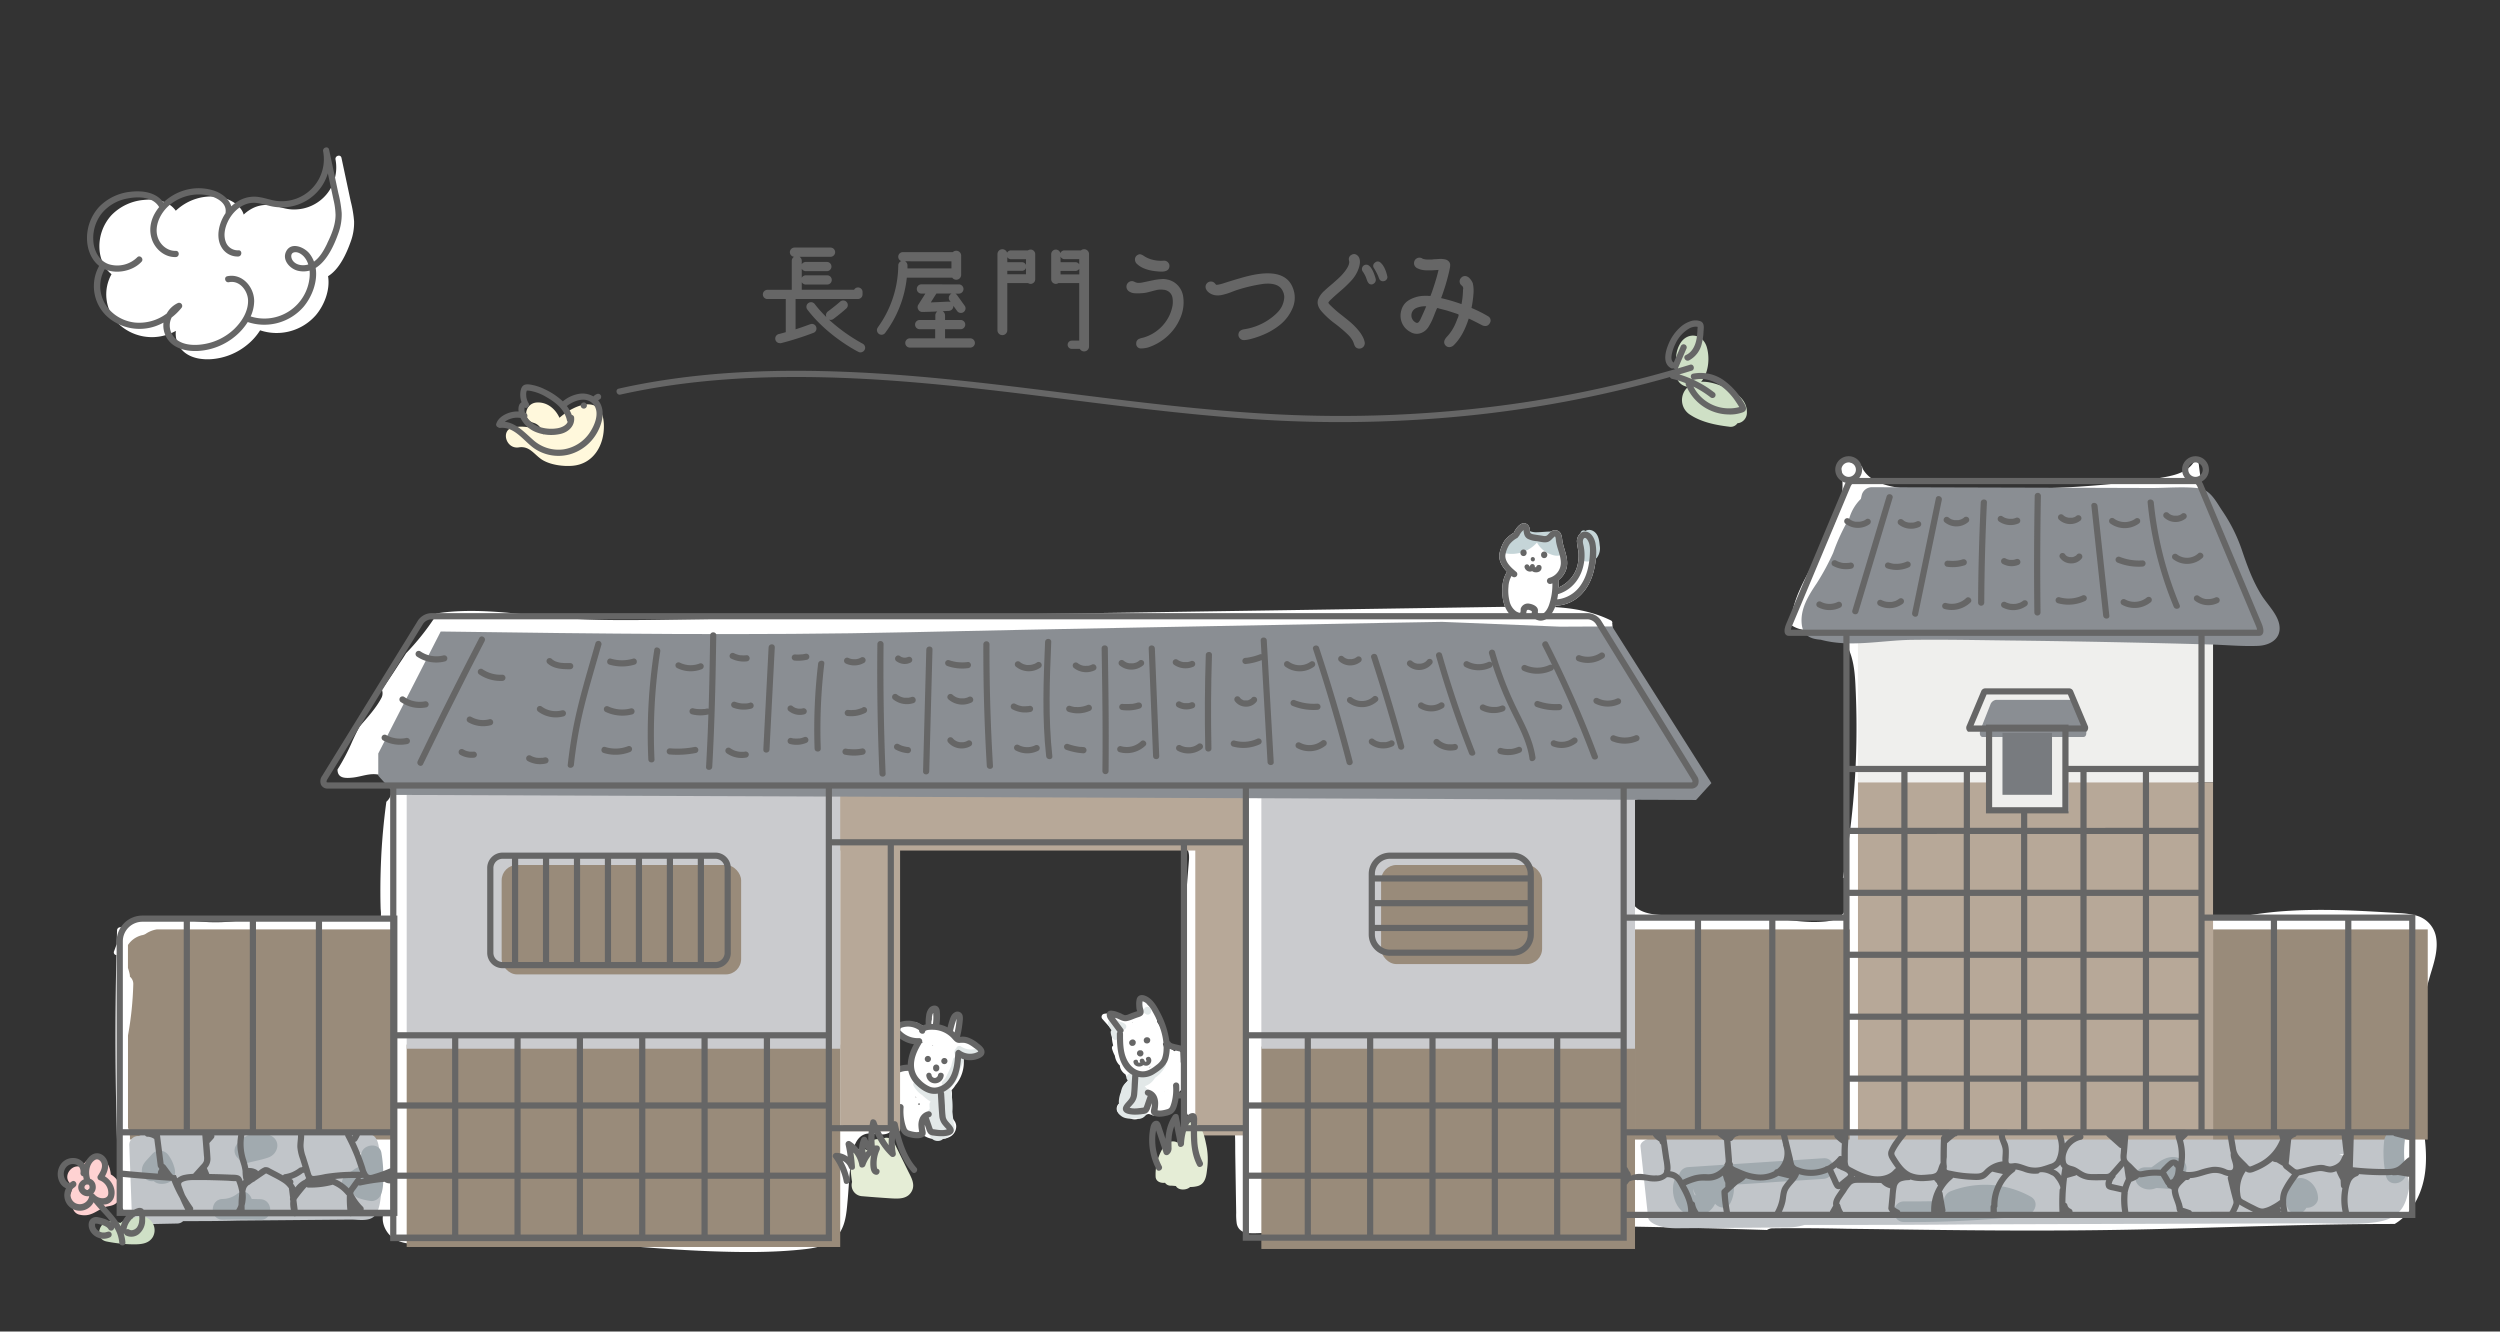 <svg xmlns="http://www.w3.org/2000/svg" viewBox="0 0 1211 645"><rect x="0" y="0" width="1211" height="645" fill="#333333" stroke="none"/><g style="isolation:isolate"><g id="レイヤー_2" data-name="レイヤー 2"><g id="u_yagi"><path d="M470.75,505.75a6.2,6.2,0,0,0-6-2.56c.05-1.27.11-2.53.17-3.8a12.75,12.75,0,0,0,.12-2.62l.05-1.16a1.27,1.27,0,0,0-.37-1c-.06-.21-.11-.42-.17-.64a1.52,1.52,0,0,0-2.74-.35,10.21,10.21,0,0,0-1.33,5.85,8.7,8.7,0,0,0-2.35-.63l-.15-.06a5.83,5.83,0,0,0-2.76-.3,9.26,9.26,0,0,0-1.94-.45,29.69,29.69,0,0,1,.42-4.6,6,6,0,0,0,.19-1.22c.06-1.67-2.62-2.08-2.95-.4-.1.49-.17,1-.25,1.48-.45,1.56-1.53,2.91-1.32,4.7v0a13.27,13.27,0,0,1-1.61-.66,32.86,32.86,0,0,0-3.66-2,3.66,3.66,0,0,0-1.8-.13,6,6,0,0,0-5.53,1.86,2.74,2.74,0,0,0-.68,1.9,4.4,4.4,0,0,0-.43.87,1.37,1.37,0,0,0,.65,1.62,1.56,1.56,0,0,0,.65.88,8.5,8.5,0,0,0,3.9,1.31l.46.12.08,0a8.32,8.32,0,0,0,3.7.44,3.85,3.85,0,0,0,1.49.48c.17.1.34.2.51.28l-.07,0-.07,0a3.61,3.61,0,0,0-1.09.37c-2.79,1.45-3.78,5.63-3.94,8.49a14.69,14.69,0,0,0,0,1.76,21.41,21.41,0,0,0-.12,4l-.49-.4a1.27,1.27,0,0,0-.78-.2,1.43,1.43,0,0,0-1.43-1.57,7.53,7.53,0,0,0-6.3,3.14,1.6,1.6,0,0,0-1.56,1.47c-.13,2.93-.23,5.85-.32,8.78l-.09,3.9a14,14,0,0,0,.19,4c.65,2.33,3.14,3.05,4,5.24s1.6,3.88,3.69,5c2.32,1.19,4.88,1.11,7.41,1.18a13.13,13.13,0,0,1,1.55.14,2.53,2.53,0,0,0,.56.23,8.74,8.74,0,0,0,5.95,1.06,8.92,8.92,0,0,0,6.67-1.32,5.79,5.79,0,0,0,2.32-5,4.91,4.91,0,0,0-1.3-2.84l0-.07c-.19-.38-.41-.75-.63-1.11a13.73,13.73,0,0,1-.13-3.26c0-1.91-.07-3.82-.11-5.73a13,13,0,0,0-.06-4.18,11.16,11.16,0,0,0,1.85-2.35,17.29,17.29,0,0,0,4-12.82,1.82,1.82,0,0,0-.11-.4,6.46,6.46,0,0,0,1.94-.28h.14c2,.08,5.74,0,5.79-2.79C474.59,507.48,472.56,506.32,470.75,505.75Zm-35.28,22.12.25.13c-.07.09-.13.19-.19.28A1,1,0,0,1,435.47,527.87Zm8.18,3.91a1.57,1.57,0,0,0-.26-.74l.08,0c.12.27.25.53.37.79Zm1.55,2.51,0,0,.15.23.24.63c-.31-.07-.62-.12-.94-.16A8.22,8.22,0,0,0,445.2,534.29Zm11.21,6.11-1-.06.08-.05.09,0a1.22,1.22,0,0,0,.65-.4l0,0a2.94,2.94,0,0,0,.27.53A.61.61,0,0,0,456.41,540.4Zm-4.64-33.93-.22-.2.1,0H452A2.2,2.2,0,0,0,451.77,506.47Zm9.72-1.87-.08-.1.13.09Z" fill="#fff"/><path d="M475.52,508.31a1.53,1.53,0,0,0-2-.54,9.6,9.6,0,0,1-1.26.48,1.56,1.56,0,0,0-.37,0,8.68,8.68,0,0,1-6.47-1.41,1.53,1.53,0,0,0-2.22,1c-1.26.8-1.09,3,.09,4.06a1.27,1.27,0,0,0-.31.2,1.36,1.36,0,0,0-1.34,1.07c-.33,1.09-.62,2.19-.89,3.3-.89,2-1.84,3.9-2.82,5.81-.4.48-.82,1-1.27,1.4a1.31,1.31,0,0,0-.2,1.81l-2.74,1.25a1.4,1.4,0,0,0-.36,2.21l-.41-.19c-1.66-.68-3.77-.7-5.13-2a1.47,1.47,0,0,0-.8-.37,26.19,26.19,0,0,1-2.12-2.22c-1.13-1.33-3.17.37-2.36,1.82a13.22,13.22,0,0,0,4.51,4.73,1.54,1.54,0,0,0,.23.29,25.64,25.64,0,0,0,3.51,2.65l0,.1a1.39,1.39,0,0,0-.54,1.1c0,.66,0,1.31.1,2,0,.17-.09.33-.13.5a1.41,1.41,0,0,0-.67,1.25,26.57,26.57,0,0,0,.08,2.68,21.71,21.71,0,0,0-.07,2.28,1.44,1.44,0,0,0,.54,1.16c.1.52.21,1,.34,1.55a5.15,5.15,0,0,0-.05,3.82,4.18,4.18,0,0,0,5.5,2.25,4,4,0,0,0,1.26-1,1.47,1.47,0,0,0,1.53-.3l.56-.51a5.32,5.32,0,0,0,2.11-1.49,4.29,4.29,0,0,0,.39-.59,3.79,3.79,0,0,0,.37-3.56,1,1,0,0,0-.08-.14c0-.34-.09-.67-.12-1-.19-1.74-.38-3.48-.56-5.22a36.41,36.41,0,0,0-.72-10,1.23,1.23,0,0,0-.74-.93,5.27,5.27,0,0,0,.44-.52,18.85,18.85,0,0,0,4.39-6.79,1.27,1.27,0,0,0,0-1c.17-.58.3-1.16.41-1.74a1,1,0,0,0,.22-.29,14.63,14.63,0,0,0,1.45-4.36C471.05,513.44,477.33,512.51,475.52,508.31Z" fill="#e2e8e8"/><path d="M473.84,505.41a16.34,16.34,0,0,0-4.84-2.82,8.53,8.53,0,0,0-2.69-.45c-.5,0-.93.11-1.32.09a1.53,1.53,0,0,0,.13-.32,46.57,46.57,0,0,0,.93-4.82c.12-.86.22-1.73.3-2.6a8.15,8.15,0,0,0,0-2.26,2.57,2.57,0,0,0-4-1.77c-1.33.73-1.9,2.22-2.35,3.58-.4,1.18-.72,2.4-1,3.62a15,15,0,0,0-3.78-1.38l-.15,0a27.6,27.6,0,0,0,.29-3.75c0-.76,0-1.52-.1-2.28a3.67,3.67,0,0,0-.81-2.42c-1.24-1.28-3.34-.74-4.39.5a7,7,0,0,0-1.44,3.6,21.88,21.88,0,0,0-.22,4.27,6,6,0,0,0-1.42.54,12.11,12.11,0,0,0-14.6.28,1.48,1.48,0,0,0-.23,1.81,14.4,14.4,0,0,0,10.57,7,22.27,22.27,0,0,0-3,9.3c0,.2,0,.39,0,.59a13.06,13.06,0,0,0-8.2,2.91,1.52,1.52,0,0,0,0,2.13,1.55,1.55,0,0,0,2.12,0l0,0,.17-.13.42-.28c.29-.19.58-.36.88-.52l.46-.23.18-.08a9.44,9.44,0,0,1,.89-.32c.33-.1.66-.19,1-.26l.38-.08.32-.05a11.38,11.38,0,0,1,1.65-.06,13.31,13.31,0,0,0,4,6.94c2.85,2.66,6.26,4.78,10.3,4.05.22,3.5.36,7,.67,10.52a8,8,0,0,0,1.43,4.2c.42.55.88,1.07,1.34,1.59.18.2.61.58.9,1-1.81.68-4.33.25-6,0-.58-.07-.73,0-.94-.55s-.43-1.25-.64-1.87c-.39-1.11-.77-2.22-1.15-3.32a3.62,3.62,0,0,1,.35-.13,1.52,1.52,0,0,0,1.05-1.84,1.53,1.53,0,0,0-1.85-1,5.79,5.79,0,0,0-4.11,3.82,8.27,8.27,0,0,0-.44,3.31,15.13,15.13,0,0,0,.19,1.78c0,.1.07.56.13,1a3.69,3.69,0,0,1-.45.11,5.87,5.87,0,0,1-1.39,0,15.34,15.34,0,0,1-2.69-.58,2.09,2.09,0,0,1-1.57-1.24,18.29,18.29,0,0,1-.93-3.06,23.75,23.75,0,0,1-.48-7.18,1.5,1.5,0,0,0-1.5-1.5,1.53,1.53,0,0,0-1.5,1.5,25,25,0,0,0,0,3.24h-1.27a1.56,1.56,0,0,0-1.06.44,1.52,1.52,0,0,0-.44,1.06,1.5,1.5,0,0,0,1.5,1.5H435c.06.37.11.75.19,1.12.44,2.18,1,4.93,3,6.25a8.9,8.9,0,0,0,3,1.08,12.48,12.48,0,0,0,3.49.4c1.16-.08,2.75-.4,3.42-1.46s.06-2.39-.08-3.54a9.06,9.06,0,0,1-.07-1.58l.78,2.26a5.78,5.78,0,0,0,1,2,3.73,3.73,0,0,0,2.43,1,24.31,24.31,0,0,0,4.89.3c1.44-.12,3.68-.36,4.56-1.66,1.05-1.54-.33-3.12-1.32-4.26s-1.94-2-2.2-3.48a50.25,50.25,0,0,1-.37-5.35l-.37-5.89a1.46,1.46,0,0,0-.29-.8,13.45,13.45,0,0,0,5.59-5.26c1.95-3.32,2.55-7.17,2.88-11a11,11,0,0,0,7.94.31c1.54-.55,3.43-1.47,3.43-3.37S475.15,506.43,473.84,505.41Zm-9.95-12.36Zm-1.1,2.14q.16-.53.36-1.05a.78.78,0,0,0,.05-.14l0-.09c.06-.11.11-.22.17-.32v.13c-.06.83-.14,1.67-.24,2.49-.16,1.26-.42,2.58-.72,3.88-.25-.23-.5-.45-.76-.66A41.23,41.23,0,0,1,462.79,495.19Zm-11.36-1.54c0-.17,0-.34,0-.51s0-.22,0-.33,0-.23,0-.11a10,10,0,0,1,.42-1.8.09.09,0,0,0,0,0l0,0c.08-.14.16-.28.23-.42a.05.05,0,0,0,0,0l0,0h0l0,.4c0,.4,0,.79.05,1.19a23.44,23.44,0,0,1-.06,2.37c-.05.65-.1,1.1-.17,1.6l-.74,0c0-.31,0-.63,0-.94S451.4,494.07,451.43,493.65Zm21.94,16a6.75,6.75,0,0,1-1.38.52,8.46,8.46,0,0,1-2.18.27,8.21,8.21,0,0,1-4.81-1.66c-1-.73-2.19.27-2.26,1.29-.28,4.21-.58,8.76-2.94,12.39-1.91,3-5.65,5.28-9.2,4a13.89,13.89,0,0,1-5-3.57,9.56,9.56,0,0,1-2.76-5.52c-.59-4.41,1.48-8.59,3.7-12.25a1.51,1.51,0,0,0-1.29-2.26,11.38,11.38,0,0,1-9.74-4.49,9.13,9.13,0,0,1,9.7.68c-.17,1.76,2.55,2.47,2.91.63.19-1,3.38-.88,4.14-.85a12.84,12.84,0,0,1,8.55,3.72c1.23,1.24,2,2.66,3.93,2.64a12.39,12.39,0,0,1,2.51,0,8,8,0,0,1,2.57,1,19.48,19.48,0,0,1,2.05,1.4c.33.26,2,1.31,2,1.82C473.89,509.25,473.6,509.58,473.37,509.69Z" fill="#666"/><path d="M451.39,521.79h0Z" fill="#666"/><path d="M456,519.67a1.31,1.31,0,0,0-1.59.91,3.57,3.57,0,0,1-.11.47.14.14,0,0,0,0,.06l0-.06c0,.06-.07.15-.11.22l-.12.2,0,0-.29.3-.07.06,0,0-.1.06a3.24,3.24,0,0,0-.37.19h0l-.23.06h0c-.14,0-.14,0-.07,0h-.12l-.14,0c.06,0,.1,0-.09,0h0l-.38-.11h0l-.17-.1-.2-.13h0l-.33-.34h0a2.39,2.39,0,0,0-.13-.21l-.05-.13c0,.06,0,.08,0-.07l0,0h0a4.15,4.15,0,0,1-.11-.48,1.29,1.29,0,0,0-1.59-.9,1.33,1.33,0,0,0-.9,1.59,4.25,4.25,0,0,0,8.37,0,1.41,1.41,0,0,0-.13-1A1.32,1.32,0,0,0,456,519.67Z" fill="#666"/><path d="M453.35,520.52c-.09.13-.05.09,0,0Z" fill="#666"/><path d="M449.75,520.58a.15.15,0,0,0-.05-.09h0A.59.59,0,0,1,449.75,520.58Z" fill="#666"/><path d="M457.46,512.48a1.5,1.5,0,0,0,0,3A1.5,1.5,0,0,0,457.46,512.48Z" fill="#666"/><path d="M449.46,511.48a1.5,1.5,0,0,0,0,3A1.5,1.5,0,0,0,449.46,511.48Z" fill="#666"/><path d="M452.44,518.6a1.14,1.14,0,0,0,.48.31,1.15,1.15,0,0,0,.58.13l.4-.06a1.47,1.47,0,0,0,.66-.38l.24-.3a1.57,1.57,0,0,0,.2-.76v-.4a1.17,1.17,0,0,0-.13-.58,1.14,1.14,0,0,0-.31-.48,1.24,1.24,0,0,0-.48-.31,1.27,1.27,0,0,0-.58-.13l-.4.06a1.57,1.57,0,0,0-.66.38l-.24.31a1.5,1.5,0,0,0-.2.75v.4a1.17,1.17,0,0,0,.13.58A1.14,1.14,0,0,0,452.44,518.6Z" fill="#666"/><rect width="1211" height="645" fill="none"/></g><g id="u_inu"><path d="M572.23,516.31a1.55,1.55,0,0,0-.06-.31,8.54,8.54,0,0,0-.22-1.63c0-1.48-.09-2.95-.13-4.42a1.43,1.43,0,0,0-2.32-1.15,1.24,1.24,0,0,0-.67.45,4.24,4.24,0,0,0-4.39-1.25,3.49,3.49,0,0,0-.44.2,7.44,7.44,0,0,0-.72-2.55,1.33,1.33,0,0,0,.63-1.19,18,18,0,0,0-3.35-9.36,11.34,11.34,0,0,0-4.26-8.18l-.19-.12a13.72,13.72,0,0,0-1.59-2.07,1.5,1.5,0,0,0-2.5.66,6.87,6.87,0,0,0,.48,4.33l0,.67a1.39,1.39,0,0,0-.52.07l-2.15.72a1.34,1.34,0,0,0-.5,0,12.63,12.63,0,0,0-5.87,2,5.25,5.25,0,0,1-.74-.23,1.18,1.18,0,0,0-.82-.41,4.8,4.8,0,0,1-.48-.3,1.18,1.18,0,0,0-1.28-.15,1.42,1.42,0,0,0-1-.8,9.34,9.34,0,0,0-4.46-.17,1.52,1.52,0,0,0-.66,2.51q2.53,2.83,5,5.68a3.23,3.23,0,0,0-.42,1.27,18.66,18.66,0,0,0,.63,5.86,1.43,1.43,0,0,0-.55,1.56,15.73,15.73,0,0,0,1.36,3.38,8.32,8.32,0,0,0,1.74,4.08,4,4,0,0,0,.67.63,4.86,4.86,0,0,0,.44,1.8,6.5,6.5,0,0,0,2.32,2.59,4,4,0,0,0,1.28,2.08,1.94,1.94,0,0,0-.12.43c0,.21,0,.42,0,.63a1,1,0,0,0-.59.37,14.1,14.1,0,0,0-3,9.1,5,5,0,0,0-.44,1.22,3.37,3.37,0,0,0-1.13,4.11,4.24,4.24,0,0,0,5,2,3,3,0,0,0,1.18,1.22c1.89,1.16,4.37.48,6.47-.73a4.06,4.06,0,0,1,2.79-1.29,2.89,2.89,0,0,0,.63.26,5.35,5.35,0,0,0,.55.11,1.35,1.35,0,0,0,1.34.3,6.92,6.92,0,0,0,2.57-1.6,3.36,3.36,0,0,0,1.34,0,1.63,1.63,0,0,0,1.26.23c2.49-.57,4.14-2.57,5.16-4.82.61-1.36,1.57-3.44,1.45-5.17a1.82,1.82,0,0,0,1.26-1.45A46.3,46.3,0,0,0,572.23,516.31Zm-7.43-.78c0,.09,0,.19.07.28l-.11-.15a.88.88,0,0,0-.15-.12c0-.15-.07-.3-.11-.44s0-.16,0-.25A4,4,0,0,1,564.8,515.53Zm-12,7.68Zm2.1,3.61,0,.08h-.06Zm1.52-9.72c.15-.09.3-.18.44-.28l.33-.09.15,0A2.53,2.53,0,0,1,556.41,517.1Zm-3.9,7.19h0Zm-9.28-18.48c.1.4.2.8.32,1.2l-.09,0C543.37,506.59,543.3,506.2,543.23,505.81ZM564,528.91l.13-.08-.07.11Zm-15.23-33.65-.11.05a1.94,1.94,0,0,0-.24,0l.28-.15A.47.47,0,0,1,548.79,495.26Zm16.13,16-.13-.08.15-.11A1.11,1.11,0,0,0,564.92,511.22Z" fill="#fff"/><path d="M553.93,489.92v0l.16.37a.56.56,0,0,0,0,.08l.13.18.15.18.06.06a3,3,0,0,0,.37.28l.13.06a1.12,1.12,0,0,0,.42.25,1.06,1.06,0,0,0,.58.13,1.5,1.5,0,0,0,.75-.2l.07,0,.33-.26,0,0,.06-.05c.09-.12.2-.24.28-.37l0-.06a3.93,3.93,0,0,0,.18-.43.24.24,0,0,0,0-.08v0c0-.14,0-.29.06-.43v-.12c0-.07,0-.16,0-.21l0-.22a.64.64,0,0,0,0-.07s0,0,0,0-.11-.27-.17-.39l0-.06a2.08,2.08,0,0,0-.28-.36l0,0a3.59,3.59,0,0,0-.33-.25l-.07,0-.2-.09-.21-.08-.07,0h0l-.42-.06h-.08a2.34,2.34,0,0,0-.53.08h0l-.2.08-.19.08-.06,0,0,0a3.92,3.92,0,0,0-.32.25.12.12,0,0,0,0,.05,3.55,3.55,0,0,0-.27.35l0,0-.15.36v0a3,3,0,0,0-.07.46v.08a3.65,3.65,0,0,0,.07.46Z" fill="#e2e8e8"/><path d="M541.46,503.2a1.82,1.82,0,0,0,1.11-.82c.33-.53.6-1.11.89-1.66s.58-1.09.84-1.65c.05-.12.1-.23.14-.34a1.35,1.35,0,0,0,.73-.4,1.53,1.53,0,0,0,0-2.12,4.46,4.46,0,0,0-1.85-1.09c-.26-.1-.52-.17-.79-.25l-.38-.13-.15-.08a11.24,11.24,0,0,0-1.84-.91,3.16,3.16,0,0,0-2.43.23,2,2,0,0,0-1,1.25,2.43,2.43,0,0,0,.35,1.68c.28.54.59,1.07.92,1.58.12.18.26.35.38.53a1.58,1.58,0,0,0-.36.94,6.16,6.16,0,0,0,1,3.05,1.52,1.52,0,0,0,1.3.75A1.5,1.5,0,0,0,541.46,503.2Z" fill="#e2e8e8"/><path d="M562.05,514.7a19.34,19.34,0,0,1-6.36,4.88A13.32,13.32,0,0,1,550.3,521a8.94,8.94,0,0,0-2.23-1.11,1.51,1.51,0,0,0-1.57.56,1.64,1.64,0,0,0-.42,2.57,4.84,4.84,0,0,0,.25.73,7,7,0,0,0-2.79,3.25,9.46,9.46,0,0,0-.56,2,13.6,13.6,0,0,0-1,4.22,6.51,6.51,0,0,0,.08,1.59,3.07,3.07,0,0,0-.62,3.53,2.62,2.62,0,0,0,.31.83,5.84,5.84,0,0,0,3.89,2.51,10,10,0,0,0,4.74-.14s.06.05.1.06l.17.08.26.11c2.11.71,4.44-1.28,5-3.21a1.5,1.5,0,0,0,0-.81,1.46,1.46,0,0,0-.21-1,3.88,3.88,0,0,0,.18-.82c1.31-2.74,1.51-6.23-.35-8.65a3,3,0,0,0-.35-.36,5,5,0,0,0-.66-.77,9.07,9.07,0,0,0,5-4.1,15.54,15.54,0,0,0,5-5.58C565.16,515.08,563.22,513.35,562.05,514.7Z" fill="#e2e8e8"/><path d="M551,511l.12.15.12.16h0a1.23,1.23,0,0,0,.31.24,2.43,2.43,0,0,0,.37.16h0a1.57,1.57,0,0,0,.86,0h0a3,3,0,0,0,.37-.16h0l.3-.24h0a1.47,1.47,0,0,0,.39-.67,1.43,1.43,0,0,0,0-.82,2.39,2.39,0,0,0-.15-.37h0a1.18,1.18,0,0,0-.38-.42,1.26,1.26,0,0,0-.51-.27,1.08,1.08,0,0,0-.47,0,1.56,1.56,0,0,0-.48,0l-.36.15a1.45,1.45,0,0,0-.53.54,1.53,1.53,0,0,0-.22.78,1.63,1.63,0,0,0,.21.78Zm2.79-.79h0v0Zm0,.31v.11A.43.43,0,0,0,553.7,510.54Z" fill="#666"/><path d="M549,506.59l.37-.15h0a3.92,3.92,0,0,0,.32-.25h0l.24-.31h0a1.71,1.71,0,0,0,.22-.82v0h0l0-.4v0h0c0-.13-.1-.25-.16-.38h0a3.81,3.81,0,0,0-.24-.32h0a3.92,3.92,0,0,0-.32-.25h0a2.54,2.54,0,0,0-.38-.16,1.62,1.62,0,0,0-1.15.15l-.08.07a1.47,1.47,0,0,0-.42.28l-.24.31a1.5,1.5,0,0,0-.2.75v0h0c0,.06,0,.28.06.44s.21.47.15.35l0,0c.08.11.16.22.24.31l0,0a1.66,1.66,0,0,0,.71.42h0a2.7,2.7,0,0,0,.41,0h0l.41,0Z" fill="#666"/><path d="M547,505.42c.06.36,0,.24,0,0v0Z" fill="#666"/><path d="M554.41,505l.31.24a1.5,1.5,0,0,0,.75.2l.2,0a1.06,1.06,0,0,0,.58-.13,1.14,1.14,0,0,0,.48-.31,1,1,0,0,0,.31-.48,1.15,1.15,0,0,0,.13-.58l0-.4a1.59,1.59,0,0,0-.39-.66l-.3-.23a1.48,1.48,0,0,0-.76-.21l-.2,0a1.17,1.17,0,0,0-.58.13,1.14,1.14,0,0,0-.48.31,1.24,1.24,0,0,0-.31.48,1.15,1.15,0,0,0-.13.58l.06.4A1.57,1.57,0,0,0,554.41,505Z" fill="#666"/><path d="M573.52,506.8c-1.44-.34-2.89-.66-4.32-1l-.83-.22-.31-.11-.15,0-.36-.19-.17-.11c-.13-.09-.12-.07,0,.06-.1,0-.22-.21-.29-.28h0a.36.36,0,0,1-.07-.1,1.61,1.61,0,0,0-.57-.53,41.23,41.23,0,0,0-4.63-14c-1.64-3.16-3.61-6.65-7.12-8-1.76-.67-3.58-.3-4.09,1.7a9.66,9.66,0,0,0-.23,2.68c0,.61.06,2.55.52,3.07l-.8.28-1.79.62c-1,.33-2.37,1.15-3.4,1.07a6.31,6.31,0,0,1-1.68-.75c-.54-.23-1.09-.45-1.64-.65a10.39,10.39,0,0,0-3.46-.8c-2.59.1-2.34,2.78-1.22,4.32,1.46,2,3,4,4.44,6a1.43,1.43,0,0,0-.35,1c0,7,.62,16.06,7.46,19.8l-.28,4.51a47.6,47.6,0,0,1-.38,5.35c-.25,1.47-1.25,2.41-2.19,3.48s-2.37,2.72-1.32,4.26c.88,1.3,3.12,1.55,4.56,1.66a23.6,23.6,0,0,0,4.89-.3,3.73,3.73,0,0,0,2.43-1,5.6,5.6,0,0,0,1-2c.27-.76.53-1.51.79-2.26a10.16,10.16,0,0,1-.07,1.58c-.14,1.15-.76,2.47-.08,3.54s2.26,1.38,3.42,1.46a12.48,12.48,0,0,0,3.49-.4,9.18,9.18,0,0,0,3-1.07c2-1.33,2.52-4.08,3-6.25.08-.38.13-.75.19-1.13h1.58a1.56,1.56,0,0,0,1.06-.44,1.54,1.54,0,0,0,.44-1.06,1.5,1.5,0,0,0-1.5-1.5h-1.27a25,25,0,0,0,0-3.24,1.5,1.5,0,0,0-3,0,23.41,23.41,0,0,1-.47,7.18,18,18,0,0,1-.93,3.06,2.1,2.1,0,0,1-1.57,1.24,15.54,15.54,0,0,1-2.69.58,5.88,5.88,0,0,1-1.39,0,3.69,3.69,0,0,1-.45-.11c.06-.4.11-.86.13-1A15.13,15.13,0,0,0,561,535a8.45,8.45,0,0,0-.44-3.31,5.79,5.79,0,0,0-4.11-3.82,1.53,1.53,0,0,0-1.85,1,1.52,1.52,0,0,0,1,1.84,3.62,3.62,0,0,1,.35.13c-.38,1.1-.77,2.21-1.15,3.32-.21.62-.41,1.25-.65,1.87s-.35.48-.93.55c-1.72.23-4.23.66-6,0,.29-.38.72-.76.9-1,.46-.52.92-1,1.33-1.59a7.94,7.94,0,0,0,1.44-4.2c.24-2.7.38-5.42.53-8.13a10.45,10.45,0,0,0,8-1.63c2.87-1.81,5.7-4,6.57-7.46a21.79,21.79,0,0,0,.64-4.52,8.72,8.72,0,0,0,1.44.49c1.53.4,3.09.73,4.63,1.09a1.5,1.5,0,1,0,.8-2.89Zm-9.9,1.85a13.36,13.36,0,0,1-.82,4.25,8.61,8.61,0,0,1-2.65,3c-2.09,1.69-4.57,3.4-7.39,3-3.43-.46-5.89-3.19-7.18-6.24C544,509,544,504.79,544,500.8a1.54,1.54,0,0,0-.17-.7,1.19,1.19,0,0,0,.17-1.71l-3.38-4.56c-.14-.2-.31-.5-.5-.8a5,5,0,0,1,.67.17c1.51.52,2.92,1.6,4.59,1.47s3.64-1.12,5.3-1.69c1.27-.44,2.87-.74,3.26-2.25a4.62,4.62,0,0,0-.29-2.35,8.62,8.62,0,0,1-.27-2.58c0-.26.05-.51.09-.77.14.05.28.08.42.14a6,6,0,0,1,1.57,1,14.28,14.28,0,0,1,2.78,3.76C561.47,495.59,564,502.09,563.62,508.65Z" fill="#666"/><path d="M555.71,512.09a.9.9,0,0,0-.55,1.24,2.2,2.2,0,0,1,.15.26l0,.12a.49.49,0,0,1,0,.12h0a1.64,1.64,0,0,0,0,.22v0s0,.07,0,.11l-.06.12h0l-.09.1-.23-.06c.23.07-.09-.05-.14-.08l-.12-.08h0l-.2-.19h0v0a1.39,1.39,0,0,0-.64-1,1.22,1.22,0,0,0-1.21,0,.91.91,0,0,0-.51.93,2.3,2.3,0,0,0,.2.61.34.34,0,0,1,0,.1l0,.07h0l0,0c-.07,0-.13.06,0,0l-.16.06-.17,0c.22-.05,0,0-.1,0h-.07l-.05,0-.16,0-.15-.08-.14-.13h0a.22.22,0,0,1-.05-.08l0-.09v0s0-.29,0-.09a.93.93,0,0,0-1-.95c-.53,0-1.21.39-1.21.87a2.25,2.25,0,0,0,1.11,2,3.22,3.22,0,0,0,3.69-.28,2.78,2.78,0,0,0,2.15.19,2.59,2.59,0,0,0,1.58-1.72,2.22,2.22,0,0,0-.27-1.94A1.17,1.17,0,0,0,555.71,512.09Zm-3.5,2.62h0l0,.06Z" fill="#666"/></g><g id="u_utsugumi"><path d="M1177.93,470c1.52-5,3-10.44,2.15-15.72a13.15,13.15,0,0,0-9.6-10.76,37.12,37.12,0,0,0-8.4-1.22c-3.4-.22-6.79-.42-10.19-.61-14-.8-28.07-1.34-42.09-.55a186.87,186.87,0,0,0-20.7,2.27c-5,.85-10.25,2.45-15.42,1.75a8.05,8.05,0,0,1-5.26-2.44c-1.83-2.23-1.25-5.18-.53-7.73a46,46,0,0,0,2-9.72,53,53,0,0,0-.51-10.31c-.91-6.93-2.34-13.79-3.3-20.72q-1.45-10.62-2.19-21.32a318.79,318.79,0,0,1-.1-42c.22-3.54.51-7.08.85-10.61a1.24,1.24,0,0,0-1.11-1.42c6.5-9.26,18.49-14.34,29.68-12,1.18.25,2.49-1.05,1.7-2.2a176.35,176.35,0,0,1-26.61-60.78,173.22,173.22,0,0,1-3.18-18.78,1.52,1.52,0,0,0-2.8-.75c-2.65,3.72-7.14,5.31-11.43,6.26-5.45,1.22-11.08,1.82-16.62,2.51q-18,2.25-36.17,3.07c-10.26.46-20.59.65-30.9.37-6.71.51-13.42,1-20.14,1.09-9.2.17-18.5.05-27.61-1.46-6.17-1-13.18-2.89-16.76-8.48a5.28,5.28,0,0,1-.73-1.77q-4.49-1.56-8.89-3.4c-1.12-.46-2.09.86-1.85,1.85a44.64,44.64,0,0,1,.55,18.8A60.38,60.38,0,0,1,886.58,258c-4.49,9.28-10.4,17.82-14.59,27.25a56.2,56.2,0,0,0-4.71,16.39A1.47,1.47,0,0,0,868,303c5.49,3.59,12.1,1.93,18.16,3.34,5.57,1.31,8.82,5.88,10.48,11.1,1.88,5.91,2.05,12.18,2.31,18.32q.49,11.94.28,23.9a397.19,397.19,0,0,1-3.74,47.86c-.82,5.86-1.67,11.77-2.8,17.6a4,4,0,0,1,2.64,4.46c-.39,3.94.19,8.37-1.89,12-2.6,4.46-7.86,4.81-12.51,5-6.14.25-12.28-.64-18.37-1.33a191.49,191.49,0,0,0-19.31-1c-13.09-.16-26.14-.21-39.21-1.06-8.07-.52-15.6-3.1-14.07-12.72a5.69,5.69,0,0,1,.3-1.1c-1.44-7.67-2.21-15.52-3.3-23.24q-.86-6-1.7-12c-.22-1.57-.77-3.78.54-5,1.09-1.05,3-1.23,4.47-1.51A97.05,97.05,0,0,1,813.94,386c2.55.13,5.47.1,7.58-1.55a5.76,5.76,0,0,0,1.52-7.09c-1.24-2.71-3.68-4.64-6-6.39a84.81,84.81,0,0,1-7.55-6.35A90.69,90.69,0,0,1,797,350.14a92.75,92.75,0,0,1-14.73-34.95c-.55-2.89-.95-5.81-1.21-8.74v-3.71a1.54,1.54,0,0,0-.13-.6,1.26,1.26,0,0,0-.68-1.64c-15-7.38-31.91-6.85-48.19-6.6l-58.07.89-115.57,1.77-115.56,1.77L327.31,300.1c-18.69.29-37.42.7-56.07-.83-18.33-1.5-36.76-4.63-55.18-2.74-1.6.17-3.18.38-4.76.63a5,5,0,0,1-.76,2,119.79,119.79,0,0,1-13.83,17.27q-1.53,2.48-3.18,4.86-4.12,6.48-8.57,12.74a4.81,4.81,0,0,1-.27,4.17c-2.59,4.89-6.71,9.34-10.63,13.9-1.24,2.43-2.44,4.88-3.57,7.36a96.06,96.06,0,0,1-7,13.28c0,4.27,3.61,4.36,7.6,3.9,4.22-.49,8.34-2.38,12.67-1.32a7.61,7.61,0,0,1,5.1,10.88,7,7,0,0,1-1.71,2.17c-.1.78-.21,1.56-.31,2.33q-.51,4-.93,8c-.56,5.52-1,11.06-1.26,16.61s-.41,11.1-.4,16.66q0,4.15.13,8.33a17.74,17.74,0,0,1,.1,3.78c-.23,1.08-1.8.81-2.66.79q-16.78-.35-33.57-.74c-5.58-.13-11.15-.26-16.73,0a160.11,160.11,0,0,0-16,1.82,76.62,76.62,0,0,1-16.16.64c-5.38-.36-10.71-1.09-16.07-1.57a76.67,76.67,0,0,0-15.74-.1c-2.2.26-4.77.44-6.47,2a8.18,8.18,0,0,0-1.73,2.69,1.55,1.55,0,0,0-2.65,1c-.07,2.25-.12,4.5-.17,6.75l-1.3,3.49a1.3,1.3,0,0,0,1.16,1.79q-1.09,47.53.46,95.07.21,6.71.49,13.43c.15,3.67,0,7.56.78,11.17.6,2.69,2.12,5.11,4.87,6a15.52,15.52,0,0,0,4.76.37l7.13-.11,53.32-.76L186,587c-1.34,3.35-.37,7.3,1.9,10.25,3.84,5,10.47,5.63,16.33,5.2,7.54-.54,15-1.5,22.58-1.84,7.84-.35,15.7-.39,23.54-.23,31.27.64,62.35,4.54,93.58,5.71,15.29.57,30.82.73,46-1,5.49-.62,11.42-1.88,15.35-6.09,4.35-4.67,4.75-11.37,5.3-17.4.67-7.34.86-14.94,2.16-22.2.94-5.26,3.14-10.82,9.39-10.34,2.56.2,5.27.94,7.77,0s3.62-3.34,3.87-5.88c.38-3.8.18-7.73.24-11.54l.18-12.19q.74-48.15,1.46-96.28l.13-8.46c-.57-2.41.38-5.07,3.42-5.64,38.85-7.31,78.44-2.63,117.64-2.55a4.72,4.72,0,0,1,3.06,1c2.31,0,4.61.09,6.9.26s5,.56,6.91,2c2.62,1.92,2.38,5.18,2.13,8.08-.65,7.68-1.24,15.37-1.7,23.06q-1.36,22.83-1.49,45.7c-.08,15.18.14,30.4,1,45.55.28,4.92,1.45,11.12,7,12.6,4.69,1.27,9.05-1.67,13.68-1.33,2.7.19,3.66,2.5,3.82,4.94.24,3.68.15,7.4.21,11.09l.36,22.56.09,5.51a29.61,29.61,0,0,0,.27,5.16c.6,3.11,3.09,4.52,6.08,4.65,3.67.17,7.42-.18,11.08-.29l11.15-.33L720.13,594l11.15-.33a1.54,1.54,0,0,0,.67-.17q62,.3,124,2.31a4.91,4.91,0,0,1,2.74-.81c12-.15,23.94-.05,35.9.22q15.54.18,31.09.4c38.92.53,77.82.76,116.74-.2s77.94-2.51,116.93-2.53q.33,0,.63,0c7.74-4.61,12.48-13.16,14.24-22,2.68-13.48-1.15-27.12-2.52-40.51a149.39,149.39,0,0,1,1.42-40.83A165.39,165.39,0,0,1,1177.93,470Z" fill="#fff"/><path d="M772.84,263.14c-.48-2.35-2-5.3-4.64-5.61s-4.39,2.36-4.37,4.78a37.75,37.75,0,0,0,.7,4.47,20.52,20.52,0,0,1,0,4.7A15.73,15.73,0,0,1,755,284.55c.06-1.23.08-2.45.09-3.66a10.61,10.61,0,0,0,3.66-5.33c1.3-4.38-.88-8.55-1.78-12.75-.38-1.72-.22-3.82-1.57-5.16a3.18,3.18,0,0,0-4.38.11c-.57.47-1,1.07-1.57,1.54-.78.64-1.82.28-2.74.14-1.09-.17-2.19-.31-3.28-.5-.66-.12-1.72-.23-2.14-.84-.29-.43-.18-1.2-.25-1.71a3.89,3.89,0,0,0-.49-1.51,2.78,2.78,0,0,0-2.4-1.43c-2.11.07-3.92,2.75-4.77,4.41a1.36,1.36,0,0,0-.09.23,15.14,15.14,0,0,0-4.53,3.89,14.47,14.47,0,0,0-1.44,3,13.2,13.2,0,0,0-1,3.31c-.47,3.34,1.39,6.31,3.71,8.69-2.45,3.66-2.65,8.4-2.09,12.68s3,9.83,7.91,10.17a3.44,3.44,0,0,0,2.61-.82c1-.93.73-1.9,1.05-3.06.26-.94,1.31-.47,2-.17.11.05.35.23.48.29s0,.31,0,.35a3.63,3.63,0,0,0,.24,1.6,4.46,4.46,0,0,0,4.78,2.57c2.31-.35,4-2.22,5.1-4.13a17.68,17.68,0,0,0,1.42-3.06,17.94,17.94,0,0,0,13.13-6.24c3.86-4.31,5.63-10,6.29-15.63A26.57,26.57,0,0,0,772.84,263.14Z" fill="#fff"/><polygon points="402 380 402 412 407 412 407 548 436 548 436 412 579 412 579 550 603 550 603 412 603 408 603 380 402 380" fill="#b7a898"/><rect x="197" y="506" width="210" height="98.04" fill="#998b7a"/><path d="M75.92,450.21a13.18,13.18,0,0,0-5.37,2.16,5.25,5.25,0,0,1-2,.68l-.27.09a11.32,11.32,0,0,0-6.3,4.62v11.11a28,28,0,0,1,.82,2.91,5.46,5.46,0,0,1,.12,1.31,4.52,4.52,0,0,1,1.64,3.71A159.9,159.9,0,0,1,62,501.54v44.73a12.54,12.54,0,0,1,.92,5.73H192V450.21Z" fill="#998b7a"/><rect x="611" y="506.96" width="181" height="98.04" fill="#998b7a"/><path d="M197,382V508H407V382Z" fill="#cacbce"/><path d="M611,382V508H792V382Z" fill="#cacbce"/><path d="M780.92,303.44c-6.37,0-18.75.07-25.12.12l-57.31-2.33q-14.54.24-29.08.51c-76.4,1.47-152.79,2.81-229.19,4.51-75.57,1.68-151.16.71-226.74-.35L183.23,365v10.76l8.44,9.29,629.9,2.46,7.43-8.18Z" fill="#8a8e93"/><rect x="243" y="419" width="116" height="53" rx="7.44" fill="#998b7a"/><rect x="669" y="419" width="78" height="48" rx="7.44" fill="#998b7a"/><path d="M184.09,562.48c-.41-3.63,0-9.57-2.89-12.1-2.74-2.38-7.61-1.31-10.8-1.31H77.57c-3.06,0-7.45-.79-10.24,1.24a4.3,4.3,0,0,0-4.68,4.81q.6,16.46,1.21,32.92c.1,2.66,2,5.05,4.52,5L86,592.67a4.17,4.17,0,0,0,2.72-1.16c8.88,0,17.76,0,26.64-.26l25.06-.22,29.68-.27c3.33,0,8.68,1.1,11.34-1.76s3-9,3.39-12.81C185.29,571.6,184.6,567,184.09,562.48Zm-10.25-3.85c.35,0,.68.06,1,.09.08.42.14.85.2,1.28A10.41,10.41,0,0,0,173.84,558.63Z" fill="#c1c5c9"/><path d="M1164.22,563.08c-1.23-3.79,0-10-8.79-12.63-8.33-2.49-23.14-1.37-32.88-1.37H840.08c-9.31,0-22.68-.83-31.18,1.3-7.22-.18-14.62,1.48-14.24,5q1.83,17.19,3.68,34.37c.29,2.78,6.06,5.28,13.76,5.22l53.73-.4a28.7,28.7,0,0,0,8.28-1.21c27,0,54,0,81.07-.28l76.26-.23,90.35-.28c10.12,0,26.41,1.15,34.51-1.83s9.24-9.43,10.3-13.38C1167.89,572.6,1165.77,567.83,1164.22,563.08Zm-31.17-4c1,0,2,.06,3.07.1a13.2,13.2,0,0,1,.6,1.33A32.37,32.37,0,0,0,1133.05,559.06Z" fill="#c1c5c9"/><rect x="792" y="450.21" width="104" height="101.79" fill="#998b7a" style="mix-blend-mode:darken"/><rect x="1072" y="450.21" width="104" height="101.79" fill="#998b7a" style="mix-blend-mode:darken"/><polygon points="1072 307 900 307 900 379 963 379 963 394 1000 394 1000 379 1072 379 1072 307" fill="#efefed"/><path d="M1009.18,357H960.47c-1.4,0-1.84-1.78-1-3.85l4.67-11.84a3.48,3.48,0,0,1,2.77-2.31h35.86a3.51,3.51,0,0,1,2.78,2.31l4.67,11.84C1011,355.22,1010.58,357,1009.18,357Z" fill="#8a8e93"/><rect x="970" y="355" width="24" height="30" fill="#787b7f"/><path d="M1104.21,303.45c-.54-5.64-5.89-10.56-8.75-15.18-4.39-7.09-7-14.47-9.65-22.3a78.13,78.13,0,0,0-9.25-18.39c-3-4.41-5.74-10.37-11.56-11.08-7.43-.9-15.47-.09-23-.11l-25.87-.08L906.69,236a5.05,5.05,0,0,0-4.82,3.67c-.15.67-.31,1.33-.47,2a21.55,21.55,0,0,0-5.58,9.3A95.92,95.92,0,0,0,888,267.77,114.9,114.9,0,0,1,880,282.58c-4,5.93-8.12,12.52-7.21,20,.68,5.61,4.67,7,9.2,7.3,14.09,3.86,29.51.27,43.88.07,15.73-.21,31.47.12,47.2.3q48.86.58,97.7,1.94c7.65.22,15.49,1,23.12.66C1099.28,312.61,1104.82,309.73,1104.21,303.45Z" fill="#8a8e93"/><polygon points="1002 379 1002 393 963 393 963 379 900 379 900 552 1072 552 1072 379 1002 379" fill="#b7a898"/><path d="M84.64,566.28a17.32,17.32,0,0,0-2.87-6.46,5.15,5.15,0,0,0-3.66-2.39,4.8,4.8,0,0,0-4.2,1.38L71,562c-1.82,2-2.62,3.74-2.17,6.51a5,5,0,0,0,4.82,3.67l.81-.06a5.35,5.35,0,0,0,3.3,1.32,8,8,0,0,0,4.59-1C84.63,571.1,85.15,568.7,84.64,566.28Z" fill="#a1aaaf"/><path d="M126.06,580.88l-4.14-.1c-.93-2.82-3.87-4.84-6.89-2.6a11.71,11.71,0,0,1-7.13,2.6c-6.43.14-6.45,10.14,0,10q9.07-.18,18.16.1C132.5,591.09,132.49,581.09,126.06,580.88Z" fill="#a1aaaf"/><path d="M184.76,558.47c-.87-5.62-9.95-4.22-9.82,1.33,0,1.44.31,3.22.35,4.85a17.1,17.1,0,0,0-3.13,1.41,53.78,53.78,0,0,0-5.1,3.78c-2.13,1.7-1.74,5.3,0,7.07a4.56,4.56,0,0,0,4.17,1.35,4.54,4.54,0,0,0,3,2.27,28.86,28.86,0,0,0,5.65,1.27,5,5,0,0,0,4.32-2.48c1.55-2.83,1.45-6.84,1.48-10A65.72,65.72,0,0,0,184.76,558.47Z" fill="#a1aaaf"/><path d="M131.87,550.5c-2.61-1.71-7.25-1.6-10.22-.92a11.21,11.21,0,0,0-7.38,5.42,4.79,4.79,0,0,0,1.12,6.13,4.64,4.64,0,0,0,5.25,2c3.13-.8,6.43-1.39,9.47-2.48C134.44,559.06,136.15,553.3,131.87,550.5Zm-5.26.74,0,0C127.13,551.11,127.12,551.12,126.61,551.24Z" fill="#a1aaaf"/><path d="M883.25,561.05l-65.31,4.28a4.93,4.93,0,0,0-4.51,3.48,4.83,4.83,0,0,0-2.36,2.9c-2.79,8.61,3.17,20,13.43,16.78a10,10,0,0,0,6.28-5.38c2.14,2.31,6,2.86,7.63-.76a16.29,16.29,0,0,0,1.46-8.46l43.38-2.84C889.64,570.63,889.68,560.63,883.25,561.05Zm-62.89,14.8a6.1,6.1,0,0,0,1,2.94c0,.05,0,.08,0,.12a1.37,1.37,0,0,1-.35.09A4.56,4.56,0,0,1,820.36,575.85Z" fill="#a1aaaf"/><path d="M983.55,579.58A45.66,45.66,0,0,0,945,577a5.15,5.15,0,0,0-3.34,4.71q-9.63.32-19.28.25c-6.44,0-6.44,10,0,10a501.26,501.26,0,0,0,58.62-3C985.56,588.39,988.32,582.16,983.55,579.58Z" fill="#a1aaaf"/><path d="M1055.47,561c-3.38-1.37-7.06,0-9.89,2-1.15.79-2.22,1.68-3.38,2.44q-1.54,0-3.09,0c-5.27.14-6.39,6.47-2.52,9.31a8.08,8.08,0,0,0,7.86.73q3.71.13,7.4.61c2.68.35,5-2.55,5-5a5.51,5.51,0,0,0-.1-1,5.38,5.38,0,0,0,2.21-2.91C1059.75,564.3,1058,562,1055.47,561Z" fill="#a1aaaf"/><path d="M1119.88,573.24c-2.53-2.54-6.39-3.8-9.32-1.12-3.8,3.46-4.28,8.89-2.23,13.37,1.1,2.38,4.73,3.15,6.85,1.79a5.27,5.27,0,0,0,2-2.23,5,5,0,0,0,.67,0c2.52-.11,5.24-2.21,5-5A10.6,10.6,0,0,0,1119.88,573.24Zm-7.22,7h0l-.09,0Z" fill="#a1aaaf"/><path d="M1165.4,566.94a44.63,44.63,0,0,1-.53-14.17c.31-2.68-2.51-5-5-5-2.95,0-4.69,2.31-5,5a52.87,52.87,0,0,0,.89,16.83C1157.07,575.89,1166.71,573.23,1165.4,566.94Z" fill="#a1aaaf"/><path d="M433.18,553.65c-1.47-3-4.36-3-6.54-1.66a5.18,5.18,0,0,0-6.6,4.69l0,.63c-3-2.62-7.82.4-8,4.11a56,56,0,0,0,.71,11.14,5.36,5.36,0,0,0,4.6,6.86q7,.6,14,1.05c3.77.23,8.1.49,10.23-3.3,2-3.56-.31-7-1.89-10.27Z" fill="#e5edd6"/><path d="M584.31,554.54c-.7-3.22-1.49-8.28-5-10.17-1.4-.75-3.58-1.24-5.06-.12-2.83,2.15-3.51,5.79-3.82,9.3-1.91-1.36-5.16-.47-6.38,1.38a25,25,0,0,0-4.27,15c.08,2.36,2.39,3.28,4.55,3a3.31,3.31,0,0,0,2.87,1.41c.75,0,1.56.1,2.41.18,1.18,2.17,5.07,2.15,6.87.46a14.3,14.3,0,0,0,3.77-.47c3.91-1.16,4.14-5.5,4.5-8.4A34.28,34.28,0,0,0,584.31,554.54Z" fill="#e5edd6"/><path d="M53.67,568.9c-.39-3.95-1.86-7.34-6.22-8.08a6.56,6.56,0,0,0-7.39,4.3c-.83-.06-1.64-.1-2.38-.11-3.57-.09-6.55,4.4-4.32,7.52,1.14,1.6,1.85,3.37,1,5.3a5.09,5.09,0,0,0,.84,6,4.24,4.24,0,0,0,3.59,4.62c4.87,1,7.3-1.46,11.34-3.45,1.84-.9,3.89-.59,5.67-1.83a6.84,6.84,0,0,0,2.91-5.65A10,10,0,0,0,53.67,568.9Z" fill="#ffd2d2"/><path d="M71.52,590.09c-3.94-2.34-6.88.35-10.63,1.07a4.56,4.56,0,0,0-2.44,1.22c-1.38-.16-2.76-.38-4.14-.65-6.28-1.22-9,8.42-2.66,9.65a71.26,71.26,0,0,0,12.85,1.39c3.55,0,7.47-.16,9.51-3.54A6.72,6.72,0,0,0,71.52,590.09Z" fill="#cfe0c6"/><path d="M755.62,262.53c-.54-1.92-.7-4.84-3.19-5s-5.15.23-7.67.28a8.46,8.46,0,0,1-3.28-.39c-1.08-.42-1.39-1.09-2-2a2.11,2.11,0,0,0-2.19-1c-1.11.22-1.62,1.2-2.07,2.14-.92,1.94-1.88,3.92-3.89,4.91-2.24,1.1-4.47,2.35-4,5.24a1.51,1.51,0,0,0,1.4,1.1,1.59,1.59,0,0,0,.53.21,16.33,16.33,0,0,0,15.26-5.21,12.25,12.25,0,0,0,6.16,5.52c1.42.58,4.07,1.49,5.39.29a2.32,2.32,0,0,0,.53-2.28C756.41,265,756,263.78,755.62,262.53Z" fill="#c5d5d8"/><path d="M774.92,264.31c-.2-1.92-.42-4-1.58-5.65s-3.47-2.65-5.35-1.44a1.5,1.5,0,0,0-2.34,1.58c.06.18.11.36.16.54a52.16,52.16,0,0,0-.45,6.11c0,1.14,0,2.28.08,3.42a2.93,2.93,0,0,0,1.51,2.74,4.8,4.8,0,0,0,3,.26c.09,0,.16-.06.24-.08a4.72,4.72,0,0,0,3.46-1.78A7.59,7.59,0,0,0,774.92,264.31Zm-5.8-4.2h0v.12Z" fill="#c5d5d8"/><path d="M582.57,563a26.09,26.09,0,0,1-2.61-11c-.11-2-.1-4-.08-6,0-1,0-2,0-3a6,6,0,0,0-.23-2.54c-.8-1.8-2.81-1.5-4.06-.41a11.69,11.69,0,0,0-2.86,4A20.58,20.58,0,0,0,572,546q-.53-2.67-1.06-5.35c-.27-1.37-2.06-1.32-2.74-.35a20.7,20.7,0,0,0-3.29,8.29c-.17,1-.28,2-.35,3.07l-1.86-5.56c-.45-1.34-.88-3.31-2.7-3.2-1.63.09-2.43,1.75-2.72,3.14a30.34,30.34,0,0,0,2.86,20.32c.9,1.71,3.49.2,2.59-1.51a27.41,27.41,0,0,1-3-15.48c.07-.6.16-1.21.27-1.81l.71,2.12,2.94,8.8a1.53,1.53,0,0,0,2.2.9,3.68,3.68,0,0,0,1.64-3.46c0-1.63-.08-3.24.07-4.88a20.7,20.7,0,0,1,1.26-5.52c.59,3,1.18,6,1.78,9,.34,1.77,2.8,1.17,2.94-.4a27.94,27.94,0,0,1,1.68-8.39,12.31,12.31,0,0,1,.94-1.75,5.26,5.26,0,0,1,.68-.78c0,.1,0,.19,0,.27,0,.79,0,1.57,0,2.36-.06,6.39.06,12.94,3.1,18.72C580.87,566.26,583.46,564.75,582.57,563Z" fill="#666"/><path d="M443.88,565.63c-5.3-6-7.35-13.89-9.07-21.47a1.51,1.51,0,0,0-2.89,0,31.38,31.38,0,0,0-1.43,10.56,48.88,48.88,0,0,1-6-11.47c-.51-1.24-2.53-1.59-2.9,0a39.17,39.17,0,0,0-1,9.43c-.23-.42-.45-.85-.65-1.3a1.51,1.51,0,0,0-2.59,0,12.08,12.08,0,0,0-1.22,5.49,16.6,16.6,0,0,0-4.29-4,1.52,1.52,0,0,0-2.21,1.69c.43,1.9.76,3.81,1,5.73a9.37,9.37,0,0,0-5.73-1.84c-1,0-2,1.3-1.29,2.25a28.44,28.44,0,0,1,5.11,11.73c.36,1.89,3.25,1.09,2.9-.8a30.48,30.48,0,0,0-3.43-9.35,6.32,6.32,0,0,1,3,3.34c.55,1.47,3.06,1.41,2.95-.4q-.23-3.57-.8-7.08a13.71,13.71,0,0,1,2.93,6.37c.27,1.58,2.45,1.26,2.89,0a15.51,15.51,0,0,1,2.09-4c.24-.32.5-.64.76-.94a17.58,17.58,0,0,0-.44,3.77c0,2,.14,5.23,2.62,5.71,1.89.36,2.7-2.53.8-2.89a.06.06,0,0,0,0,0,1.2,1.2,0,0,1-.11-.23,4.47,4.47,0,0,1-.19-1,15.64,15.64,0,0,1,0-2.65,15,15,0,0,1,1.36-5.17c.37-.78.14-2-.89-2.2a4.21,4.21,0,0,0-1.42,0,35.24,35.24,0,0,1,0-6,32.94,32.94,0,0,0,7.66,11.14,1.51,1.51,0,0,0,2.5-1.46,27.87,27.87,0,0,1-.34-7.23c1.69,5.93,4,11.65,8.22,16.33C443.05,569.19,445.16,567.06,443.88,565.63Zm-24.58-7.36a8.85,8.85,0,0,1-.15-2.23c.3.43.62.84,1,1.24-.19.22-.38.44-.56.67A3.81,3.81,0,0,0,419.3,558.27Z" fill="#666"/><path d="M745.31,273.67a1.21,1.21,0,0,0-1.18,1.08l-.1,0h-.46l-.09,0s0,0,0,0,0-.08,0-.1a2.35,2.35,0,0,1,0-.26,1.19,1.19,0,0,0-2.33-.32c0,.06,0,.13,0,.19h0l-.05.06h0s0,0,0,0h0l0,0h0l0,0h-.26v0l0,0h0s0,0,0,0h0a1.31,1.31,0,0,0-.05-.15,1.19,1.19,0,0,0-2.29.63,2.76,2.76,0,0,0,2.67,2.09,2.6,2.6,0,0,0,1-.25,2.67,2.67,0,0,0,1.59.58,3.27,3.27,0,0,0,1.9-.36,2.12,2.12,0,0,0,1.07-1.91A1.21,1.21,0,0,0,745.31,273.67Z" fill="#666"/><path d="M749.5,268.67a1.15,1.15,0,0,0-.13-.58,1.11,1.11,0,0,0-.31-.48,1.14,1.14,0,0,0-.48-.31,1.08,1.08,0,0,0-.58-.13l-.4.05a1.39,1.39,0,0,0-.66.39l-.24.3a1.54,1.54,0,0,0-.2.76v.19a1.06,1.06,0,0,0,.13.58,1,1,0,0,0,.31.48,1.13,1.13,0,0,0,.48.32,1.14,1.14,0,0,0,.58.12l.4-.05a1.49,1.49,0,0,0,.66-.39l.23-.3a1.43,1.43,0,0,0,.21-.76Z" fill="#666"/><path d="M741.79,271.64a.75.75,0,0,0,.32.21.86.86,0,0,0,.39.09l.26,0a.94.94,0,0,0,.44-.26,1.56,1.56,0,0,0,.16-.2,1,1,0,0,0,.14-.5v-.14a.85.85,0,0,0-.09-.38.75.75,0,0,0-.21-.32.69.69,0,0,0-.32-.21.85.85,0,0,0-.38-.09l-.27,0a.94.94,0,0,0-.44.26l-.16.2a1,1,0,0,0-.13.5v.14a.73.73,0,0,0,.08.38A.69.69,0,0,0,741.79,271.64Z" fill="#666"/><path d="M741,274.32h0Z" fill="#666"/><path d="M739.06,268.92l.23-.3a1.43,1.43,0,0,0,.21-.76v-.19a1.15,1.15,0,0,0-.13-.58,1.11,1.11,0,0,0-.31-.48,1.14,1.14,0,0,0-.48-.31,1.08,1.08,0,0,0-.58-.13l-.4.05a1.39,1.39,0,0,0-.66.39l-.24.3a1.54,1.54,0,0,0-.2.76v.19a1.06,1.06,0,0,0,.13.58,1,1,0,0,0,.31.48,1.13,1.13,0,0,0,.48.32,1.14,1.14,0,0,0,.58.12l.4-.05A1.49,1.49,0,0,0,739.06,268.92Z" fill="#666"/><path d="M772.84,263.14c-.48-2.35-2-5.3-4.64-5.61s-4.39,2.36-4.37,4.78a37.75,37.75,0,0,0,.7,4.47,20.52,20.52,0,0,1,0,4.7A15.73,15.73,0,0,1,755,284.55c.06-1.23.08-2.45.09-3.66a10.61,10.61,0,0,0,3.66-5.33c1.3-4.38-.88-8.55-1.78-12.75-.38-1.72-.22-3.82-1.57-5.16a3.18,3.18,0,0,0-4.38.11c-.57.47-1,1.07-1.57,1.54-.78.64-1.82.28-2.74.14-1.09-.17-2.19-.31-3.28-.5-.66-.12-1.72-.23-2.14-.84-.29-.43-.18-1.2-.25-1.71a3.89,3.89,0,0,0-.49-1.51,2.78,2.78,0,0,0-2.4-1.43c-2.11.07-3.92,2.75-4.77,4.41a1.36,1.36,0,0,0-.09.23,15.14,15.14,0,0,0-4.53,3.89,14.47,14.47,0,0,0-1.44,3,13.2,13.2,0,0,0-1,3.31c-.47,3.34,1.39,6.31,3.71,8.69-2.45,3.66-2.65,8.4-2.09,12.68s3,9.83,7.91,10.17a3.44,3.44,0,0,0,2.61-.82c1-.93.73-1.9,1.05-3.06.26-.94,1.31-.47,2-.17.11.05.35.23.48.29s0,.31,0,.35a3.63,3.63,0,0,0,.24,1.6,4.46,4.46,0,0,0,4.78,2.57c2.31-.35,4-2.22,5.1-4.13a17.68,17.68,0,0,0,1.42-3.06,17.94,17.94,0,0,0,13.13-6.24c3.86-4.31,5.63-10,6.29-15.63A26.57,26.57,0,0,0,772.84,263.14Zm-25.49,34.14a1.86,1.86,0,0,1-1.9.11c-.75-.44-.46-.95-.46-1.67,0-2-2.41-3-4.11-3.29a3.66,3.66,0,0,0-4.19,2.23c-.14.42,0,1.86-.33,2.11s-1.63-.42-2-.65a8.32,8.32,0,0,1-3.1-4.72,21.2,21.2,0,0,1-.56-7.19A11.28,11.28,0,0,1,732.2,279l.24.2a1.55,1.55,0,0,0,2.12,0,1.51,1.51,0,0,0,0-2.12c-.56-.45-1.18-1-1.8-1.55-2-1.84-3.9-4.25-3.53-6.85a13.28,13.28,0,0,1,1.93-4.91,11.63,11.63,0,0,1,3.74-3.15,1.47,1.47,0,0,0,.59-.68,1.32,1.32,0,0,0,.45-.53,8.37,8.37,0,0,1,1.26-1.9,10.32,10.32,0,0,0,.82-.8l0-.05c0,.17,0,.41,0,.43.19,1.65.47,3,2,3.92a11.71,11.71,0,0,0,4.44,1.14c1.65.26,3.63.87,5.28.37,1.29-.4,2-1.48,3-2.33.4-.36.35-.45.6-.18s.32,1.63.39,2.15c.49,3.57,2.38,6.95,2.34,10.59a7.56,7.56,0,0,1-3.47,6.21,7.87,7.87,0,0,1-2.27,1,1.51,1.51,0,0,0,.8,2.9c.29-.08.57-.17.85-.27a30.69,30.69,0,0,1-1.46,9.95C750,294.21,749,296.34,747.35,297.28Zm22.76-28.58c-.27,5.12-1.42,10.35-4.34,14.64a15.69,15.69,0,0,1-11.47,7c.17-.84.31-1.68.41-2.53h0c9.87-3,14.28-13.5,12.45-23.1-.21-1.1-.76-2.64-.09-3.67.76-1.19,1.74.14,2.16.94C770.36,264,770.22,266.49,770.11,268.7Z" fill="#666"/><path d="M121.08,568.81h0Z" fill="#666"/><path d="M172.07,584.92h-.2c0-.07,0-.13,0-.2Z" fill="#666"/><path d="M41,574.72l0,.06s0,0,0,0a.88.88,0,0,0,.09-.17A.16.16,0,0,0,41,574.72Z" fill="#666"/><path d="M51.79,596.71l-.12.06h0Z" fill="#666"/><path d="M46.2,592.52h0Z" fill="#666"/><path d="M46.11,592.6l.06-.06h0Z" fill="#666"/><path d="M49.72,597l-.12,0,.11,0Z" fill="#666"/><polygon points="46.18 592.52 46.18 592.52 46.19 592.52 46.19 592.52 46.18 592.52" fill="#666"/><path d="M1067.92,443V308h26.51a1.86,1.86,0,0,0,1.57-.85c.85-1.28.19-3.54-.51-5.22l-28.27-67.32a7.67,7.67,0,0,0-.73-1.34,6.5,6.5,0,1,0-9.49-5.77,6.43,6.43,0,0,0,1.39,4H900.61a6.43,6.43,0,0,0,1.39-4,6.5,6.5,0,1,0-8,6.32,7.22,7.22,0,0,0-.39.79l-28.26,67.32c-.71,1.68-1.37,3.94-.52,5.22a1.86,1.86,0,0,0,1.57.85h26.52V443H788V382h31.16a3.56,3.56,0,0,0,3.26-1.7,4.41,4.41,0,0,0-.47-4.46l-46.43-75.3a8.12,8.12,0,0,0-6.33-3.54H208.81a8.14,8.14,0,0,0-6.33,3.54l-46.43,75.3a4.41,4.41,0,0,0-.47,4.46,3.56,3.56,0,0,0,3.26,1.7H189v61.5H69A12.47,12.47,0,0,0,56.5,456V589h4.57a12.79,12.79,0,0,0-2.58,5c-2.15-3.85-5.41-7.12-8.39-10.53a5,5,0,0,0,5.09-3.55c1.19-3.93-1-8-4.37-10.11,1.23-2.19,2.09-4.73,1.24-7.18s-3.16-4.33-5.75-3.94-4.44,3-5.36,5.28a6.44,6.44,0,0,0-2.88-2.52,7.28,7.28,0,0,0-8.39,2.2,8.45,8.45,0,0,0-.72,9.13,6.29,6.29,0,0,0,3,2.81,7.5,7.5,0,0,0,13.38,6.79c2.56,3.24,5.93,6.35,8.55,9.82a10.17,10.17,0,0,0-3.42-1.83,20.89,20.89,0,0,0-2.72-.71,4.07,4.07,0,0,0-3.62.73c-1.61,1.46-1.39,4-.51,5.73a7.41,7.41,0,0,0,4,3.45,7,7,0,0,0,5.76-.26,1.51,1.51,0,0,0,.54-2,1.54,1.54,0,0,0-2.05-.54l-.08,0-.1,0h0l0,0h0l-.42.13-.45.1h-.17a6.88,6.88,0,0,1-.91,0h0l-.11,0h-.07l-.45-.11-.45-.14-.16-.06,0,0c-.28-.14-.55-.28-.82-.45l-.25-.19-.26-.23-.33-.33-.15-.18h0c-.13-.25-.31-.49-.44-.74l0,0-.05-.15c-.06-.16-.1-.33-.15-.5a1.05,1.05,0,0,0,0-.13.08.08,0,0,1,0,0c0-.18,0-.35,0-.52v0a1.42,1.42,0,0,1,0-.2s0-.09,0-.14.06-.14.07-.13v0h0s0,0,.05-.05h0c-.12,0-.06,0,0,0h0l.06,0,.07,0h.5l.21,0c.73.14,1.47.34,2.18.55.4.12.79.26,1.18.41h0l.3.15.54.28c.17.1.33.21.5.33l0,0,.23.19.41.43v0c.07.11.15.21.21.32a1.52,1.52,0,0,0,2,.54,1.59,1.59,0,0,0,.74-1.35,15.94,15.94,0,0,1,2.45,7.23c.12,1.92,3.12,1.93,3,0a16.94,16.94,0,0,0-.83-4.18l.27-.11a1.41,1.41,0,0,0,.68.86,5.85,5.85,0,0,0,6.51-.71,8.5,8.5,0,0,0,2.94-6.72c0-.57,0-1.18,0-1.78h72a1.64,1.64,0,0,0,.5.09,1.5,1.5,0,0,0,.46-.09h26.16a1.44,1.44,0,0,0,.82,0l0,0H189v12H403V548h30V409.5H572V548h30v53H788V590h382V443ZM42.86,573.89l.07.05,0,0-.09-.07Zm-1.73.6a.3.3,0,0,0-.07.1S41.09,574.53,41.13,574.49Zm-4.88,8.14a4.58,4.58,0,0,1-.64-7.16,4.31,4.31,0,0,0,1-.82c1.12-1.21-.33-3.31-1.82-2.36a9.53,9.53,0,0,0-.86.63c-1.26.5-2.52-1.66-2.81-2.72a5.17,5.17,0,0,1,1.1-5,4.3,4.3,0,0,1,4.61-1.08A3.65,3.65,0,0,1,39,568a1.58,1.58,0,0,0,1.29,1.84,10.17,10.17,0,0,0,.32,1.43A4.85,4.85,0,0,0,38.53,573a3.93,3.93,0,0,0-.62,2.47A4.35,4.35,0,0,0,39.09,578a4.73,4.73,0,0,0,4.12,1.42A4.61,4.61,0,0,1,36.25,582.63Zm7.12-7.29-.06.27,0,0a1,1,0,0,1-.07.15l-.09.12,0,0-.12.11-.05,0a1.54,1.54,0,0,0-.45.43h-.21l-.22,0-.18-.06-.3-.17-.17-.11,0,0-.09-.07,0,0h0a3.83,3.83,0,0,1-.28-.29l-.08-.13-.08-.14c0-.08,0-.16,0-.23s0-.21,0-.31,0-.13.05-.19h0l0,.07a.37.37,0,0,0,0-.11.4.4,0,0,1,.08-.13l.09-.15s0-.06,0-.07l.2-.19.12-.1h0l0,0,.08-.08-.06.06c.12-.08.25-.15.38-.22l.13,0,.22,0h.37l.19,0,.07,0L43,574l.16.16.06.1.06.1c0,.16.08.32.12.48A4.34,4.34,0,0,1,43.37,575.34Zm2.39,3.24a1.19,1.19,0,0,0-.57-.36,1.66,1.66,0,0,0,.06-.21,4.42,4.42,0,0,0,.87-1.39,4.59,4.59,0,0,0,.2-2.38A4,4,0,0,0,43.66,571c-1-3-.54-7.42,2.44-9.16,1.45-.84,2.92.65,3.21,2,.44,2-.84,4.09-1.9,5.71a1.52,1.52,0,0,0,.9,2.21,6.48,6.48,0,0,1,4.13,6.57c-.18,1.61-1.53,2.16-3,2.08A5.13,5.13,0,0,1,45.76,578.58Zm6,15.69Zm.64.64Zm1082.89-35.82c-.31.57-.63,1.12-.92,1.7a6.6,6.6,0,0,1-1.23,2.1,8,8,0,0,1-4.5,2.16,14.15,14.15,0,0,1-2.78-.63,8.87,8.87,0,0,0-2.77-.07,56.21,56.21,0,0,0-6,1.18l-2.8.67c-1.1.28-1.8.6-2.78-.13-.82-.62-1.62-1.27-2.43-1.91l-.47-.38c-.15-.11-.12-.12.08,0a5.54,5.54,0,0,1,.12-1.45c.3-3.49.67-7,1.08-10.46a4.79,4.79,0,0,1,.47-.43,5.46,5.46,0,0,1,1-.58l.17-.06a1.62,1.62,0,0,0,.89-.69.36.36,0,0,0,0-.09h21.85C1134.6,553,1134.92,556.07,1135.32,559.09ZM1061.74,587a1.45,1.45,0,0,0-.9-.82l-2.13-.73c-.4-.14-.93-.27-1.37-.45,0-.23,0-.54-.09-.72s-.15-.64-.24-1c-.21-.7-.48-1.4-.72-2.1a21.37,21.37,0,0,1-1.2-4.07c-.18-1.39.52-2.27,1.41-3.26.48-.53,1-1,1.52-1.52.35-.33.73-.74,1.12-.77a1.46,1.46,0,0,0,1.63-.67.78.78,0,0,0,.09-.21c3.51-.11,6.79-1.68,10.21-2.34a9.86,9.86,0,0,1,5.87.66,11.22,11.22,0,0,0,2.48.73,1.44,1.44,0,0,0-.26,1.24q.94,4.13,2,8.23c.16.63.33,1.26.49,1.89a3.83,3.83,0,0,1,.22,1.76,20.71,20.71,0,0,1-1.53,3.52,1.88,1.88,0,0,0-.14.46,1.7,1.7,0,0,0-.57.13ZM838,587a61.88,61.88,0,0,1-1.06-9.1l.11-.08,4.75-4.32a12.94,12.94,0,0,0,3.89-2.74c5.16,1.57,11.26,1.65,15.76-1.21l5.26,1.3h0l0,.06a23.62,23.62,0,0,0-3.21,4c-1,1.83-1.06,3.82-1.44,5.84a19.88,19.88,0,0,1-2.27,6.19l0,.07Zm-15.21,0a10.71,10.71,0,0,1-1.15-2,10.35,10.35,0,0,1-.59-2,1.54,1.54,0,0,0-.69-.89,1.27,1.27,0,0,0-.32-.13,35.2,35.2,0,0,0-3.43-7.83,29.35,29.35,0,0,1,5.6-2c2.36-.55,4.69,0,7-.35a11.07,11.07,0,0,0,5.32-2.35c.1.3.19.59.28.88a12.79,12.79,0,0,0,.94,2.62q0,1,0,2l-.87.79a1.25,1.25,0,0,0-.16.24,1.48,1.48,0,0,0-.87,1.35A67.37,67.37,0,0,0,835,587Zm-14.13-25.65q-.77-5.4-1.55-10.79a1.12,1.12,0,0,0-.26-.56H832l3.13,2.44q.39,4.88.79,9.75l-.06,0s0,.06,0,.1a1.11,1.11,0,0,1,0,.6,6.52,6.52,0,0,1-.41.94c-.07.14-.15.26-.23.39a.92.92,0,0,0,.18.3c-2.22,2.4-4.7,4.41-8.22,4.28a21.55,21.55,0,0,0-6.55.57,37.89,37.89,0,0,0-5.53,2.15,8.47,8.47,0,0,0-3.78-3.59,8.61,8.61,0,0,0-2.28-.59C809.47,565.47,809,563.35,808.69,561.35Zm-5.33-8.69a1,1,0,0,0,.36.14c0,.08.08.16.11.23s.14.35.2.53a1.56,1.56,0,0,0,.66.87c.33,2.31.66,4.61,1,6.92a26.58,26.58,0,0,1,.6,4.85,2.53,2.53,0,0,1-.18.79,1.24,1.24,0,0,1,0,.27,1.54,1.54,0,0,1-.44,1.06,2.88,2.88,0,0,1-.8.58,4.07,4.07,0,0,1-.95.37,4.31,4.31,0,0,1-1.64.07c-2.12.24-4.43-.41-6.46-.62a11,11,0,0,0-5.77.76,3.49,3.49,0,0,0-1-2.38,6.78,6.78,0,0,0-1-1.82V550h12.61A9.42,9.42,0,0,0,803.36,552.66Zm301.1,28.63a24.9,24.9,0,0,1-3.81,2.44,14,14,0,0,1-4.33,1.67c-1.49.2-3.21-.92-4.51-1.54-1.54-.74-3.06-1.54-4.54-2.39a4.35,4.35,0,0,1-1.53-1,6.15,6.15,0,0,1-.5-2.09,14.82,14.82,0,0,1-.06-4.1,15.14,15.14,0,0,1,2.68-6.92c1.69,1.29,3.32.5,5.09-.24a29.5,29.5,0,0,0,7.92-4.71,2.58,2.58,0,0,0,1.09.45l1,.18a5.72,5.72,0,0,0,.48.32l2.16,1.28.11,0a3.67,3.67,0,0,0,1.55,1.89c.85.67,1.69,1.35,2.55,2a4.2,4.2,0,0,0,.48.3,39.31,39.31,0,0,0-4.9,7.7A12.7,12.7,0,0,0,1104.46,581.29Zm.35,4.46a1.57,1.57,0,0,0-.49-.7l.35-.23C1104.71,585.13,1104.76,585.44,1104.81,585.75ZM1104,550v0c.2.62.36,1.25.54,1.88A21.48,21.48,0,0,1,1093,563.82c-.84.38-1.69.79-2.56,1.09-.45.15-.49.22-.91,0a4.87,4.87,0,0,1-.93-.94c-1.27-1.29-2.6-2.55-3.82-3.91a7.69,7.69,0,0,1-1.72-4.2c-.33-2-.67-3.89-1-5.84Zm-24.88.56c.41,2.37.76,4.76,1.24,7.12a7.27,7.27,0,0,0,.22.8s0,0,0,.07c-.28,2.19.92,4,1.16,6.07.1.85,0,1.86-.89,2.17a4.31,4.31,0,0,1-2.74-.48,12.9,12.9,0,0,0-6.37-1.06,37.16,37.16,0,0,0-6.28,1.55,15.44,15.44,0,0,1-5.9.9,6.91,6.91,0,0,1-1.56-.35,4.29,4.29,0,0,1-.58-.26l0,0s0,0,.06-.09a1.62,1.62,0,0,0,.24-.93,19.44,19.44,0,0,0,.41-2.4,27.29,27.29,0,0,0-.67-11.27l2.1-2a1.24,1.24,0,0,0,.23-.32h19.33A1.74,1.74,0,0,0,1079.16,550.56Zm-25.1.76a.79.79,0,0,0,0,.13,24.37,24.37,0,0,1,1.21,11.17,3,3,0,0,0-1.31-.82,3.65,3.65,0,0,0-3.17.64,20.81,20.81,0,0,0-2.47,2.32,10.33,10.33,0,0,0-1.69,1.86l-.18,0a31.27,31.27,0,0,0-8,.5c-1.15.22-2.14.55-3.09-.32s-1.81-1.8-2.7-2.71c-.73-.74-2-1.61-2.34-2.6s0-2.6.08-3.69q.3-3.88.62-7.77h23a1,1,0,0,0-.11.28A1.56,1.56,0,0,0,1054.06,551.32Zm-1.5,19.52c-.12.13-.24.24-.37.36l-.07.07-.09,0-.37.22-.06,0-.16,0-.11-.16-.34-.58-1.32-2.26c-.09-.16-.19-.32-.28-.49l-.06-.09.13-.15c.6-.62,1.22-1.22,1.83-1.83.3-.31.6-.62.92-.91a2.17,2.17,0,0,1,.59-.42l.21-.07h0l.08,0a1.64,1.64,0,0,0,.84,1.09c0,.56,0,1.13-.09,1.69a9.36,9.36,0,0,1-.47,2.07,2.66,2.66,0,0,0-.14.29c-.08.15-.16.3-.26.45a3,3,0,0,1-.25.37C1052.88,570.47,1052.61,570.79,1052.56,570.84Zm-29.21,1.27c-.1.2.07-.13.09-.17a6.12,6.12,0,0,1,.31-.56l.18-.27.14-.19.08-.1.26-.27a1.6,1.6,0,0,0,.43-1.06c1.43-1.47,2.74-3.13,4.08-4.67a1.47,1.47,0,0,0,0,.21l.9,6c-.3.69-.63,1.36-.92,2.06a16.32,16.32,0,0,0-.58,1.61l-3-.67-1.54-.35-.77-.17-.06,0a7.75,7.75,0,0,1,.31-1.17S1023.46,571.9,1023.35,572.11Zm-2.76-21.73,6,5.37a1.65,1.65,0,0,0,.92.41l-.21,2.72a9.25,9.25,0,0,0,.1,3.24,1.65,1.65,0,0,0-.4.32c-1.59,1.79-3.14,3.63-4.77,5.39-.82.89-1.53.86-2.68.87h-3.4c-2,0-4.21.22-6.11-.56s-3.24-2.06-5-2.83c-1.37-.61-3.61-.66-4.18-2.25a7.66,7.66,0,0,1,.28-4.75,9.54,9.54,0,0,1,7-6.23A1.36,1.36,0,0,0,1009,550h11.27A1.28,1.28,0,0,0,1020.59,550.38Zm-21.54,15.37c-.22,1.28-.41,2.56-.58,3.84a7.45,7.45,0,0,0-1.58-1.87,7.16,7.16,0,0,0-2.14-1.25l0,0a7,7,0,0,0,3.27-2.35A4.45,4.45,0,0,0,999.05,565.75Zm-1.73-10a13,13,0,0,1-1.51,6.42,4.62,4.62,0,0,1-2.62,1.64c-1.18.43-2.36.85-3.58,1.18a12.53,12.53,0,0,1-7.05.16c-2.09-.62-4.07-1.58-6.27-1.75-.71-.05-2.47.45-3,0s-.25-2.09-.23-2.62c.07-2.37.27-4.73-.56-7-.31-.84-1.26-2.52-1.29-3.82h25A15.32,15.32,0,0,1,997.32,555.8Zm-29-5.08c.26,2.28,1.71,4.18,1.83,6.5.08,1.76-.27,3.62-.11,5.4h0a14.13,14.13,0,0,0-8.81,4.48c-1.33,1.39-2.59,1.46-4.46,1.44s-3.92-.15-5.87-.36a56.92,56.92,0,0,1-5.65-.95c-.55-.12-1.82-.2-2.17-.67-.16-.23,0-.92,0-1.2s0-.37,0-.56a3.11,3.11,0,0,1-.08-.44,14.19,14.19,0,0,1,.09-3.85c0-2.26,0-4.52.12-6.78a1.57,1.57,0,0,0,.45-.29c.81-.74,1.65-1.44,2.51-2.12l.12-.09.32-.24.66-.48,0,0,.29,0a1.49,1.49,0,0,0,.66-.39l.06-.06h20A5.79,5.79,0,0,0,968.31,550.72Zm-44.9-.72h17.43l0,.27a1.46,1.46,0,0,0-.62,1.16q-.24,6-.18,11.91a10.81,10.81,0,0,0-.67,1.41c-.43,1.1-.7,2.68-1.71,3.44a5.88,5.88,0,0,1-2.9.71c-1,.11-2,.21-3.06.24a13.14,13.14,0,0,1-6.17-1c-3.28-1.55-5.35-4.79-7.22-7.76-.61-1-.91-1.49-.35-2.58a28.67,28.67,0,0,1,1.62-2.72A43.49,43.49,0,0,1,923.41,550Zm27.84-146v27H924V404ZM924,401V374h27.25v27Zm27.25,33v27H924V434Zm0,30v27H924V464Zm0,30v27H924V494Zm0,30v23H924V524ZM979,394v7H954.25V374H962v20Zm-17-43v.4h-6l6.3-15h39.39l6.3,15h-6V351Zm20,196V524h25.75v23Zm0-56V464h25.75v27Zm25.75,3v27H982V494ZM982,461V434h25.75v27Zm0-30V404h25.75v27Zm-17-40V354.4h34V391Zm42.75,10H982v-7h20V374h5.75ZM979,404v27H954.25V404Zm0,30v27H954.25V434Zm0,30v27H954.25V464Zm0,30v27H954.25V494Zm0,30v23H954.25V524Zm26,26a13.25,13.25,0,0,0-4.82,3.9,18.68,18.68,0,0,0-.82-3.9Zm33-146v27h-27.25V404Zm-27.25-3V374H1038v27ZM1038,434v27h-27.25V434Zm0,30v27h-27.25V464Zm0,30v27h-27.25V494Zm0,30v23h-27.25V524Zm26.92-120v27H1041V404ZM1041,401V374h23.92v27Zm23.92,33v27H1041V434Zm0,30v27H1041V464Zm0,30v27H1041V494Zm0,30v23H1041V524Zm0-153H1002V354.4h7.88l.89,0,.44-.67a2.46,2.46,0,0,0,0-2.35l-6.92-16.48a2.11,2.11,0,0,0-1.85-1.46H961.51a2.12,2.12,0,0,0-1.85,1.46l-6.92,16.48a2.46,2.46,0,0,0,0,2.35l.52.71H962V371H895.92V308h169ZM921,374v27H895.92V374Zm0,30v27H895.92V404Zm0,30v27H895.92V434Zm0,30v27H895.92V464Zm0,30v27H895.92V494Zm0,30v23H895.92V524Zm-1.48,26c-.58.74-1.14,1.5-1.68,2.27a22.69,22.69,0,0,0-3,5.21c-.61,1.79.14,3.26,1.1,4.76.78,1.23,1.6,2.43,2.48,3.58-.71.48-1.26,1.23-2,1.85-2.84,2.22-6.79,2.55-10.21,1.81a28.07,28.07,0,0,1-5.91-2.09c-1-.45-1.88-.93-2.8-1.41-.71-.38-1.73-.75-2.13-1.5a6.59,6.59,0,0,1-.29-2.76c0-1.12,0-2.24,0-3.36q0-3.48.35-6.94a1.41,1.41,0,0,0-.13-.73,1.13,1.13,0,0,0,0-.63s0,0,0,0h24.37Zm-20.84,20c-.23,0-.45,0-.67.09a2.54,2.54,0,0,0,.1-.37Zm-4.29-2.07a3.28,3.28,0,0,1,.63.58c.22.32.25.36.15.61a2.21,2.21,0,0,1-.54.63c-.41.37-.87.71-1.3,1.06-.82.65-1.62,1.32-2.45,2-.24-.51-.47-1-.7-1.52L888,566.53a19.45,19.45,0,0,0,1.61-1.13,1.35,1.35,0,0,0,1.21.72,6.89,6.89,0,0,0,1.12.64A14,14,0,0,1,894.39,567.9ZM889,551.2a21.91,21.91,0,0,0,3.2,2.72c-.1,1.56-.17,3.12-.18,4.68,0,.48,0,1,0,1.48a1.2,1.2,0,0,0-1.54.37,16.63,16.63,0,0,1-3.68,3.33l-.08-.08a1.7,1.7,0,0,1-.1.14,4.4,4.4,0,0,1-2.44,1.17,1.13,1.13,0,0,0,0,.18,17.32,17.32,0,0,1-9.09,1.32,15.6,15.6,0,0,1-4.07-1.08,3.22,3.22,0,0,1-1.82-1.28,13.85,13.85,0,0,1-.72-2.92L865.75,550h22.8A1.45,1.45,0,0,0,889,551.2ZM862.66,550c.36,1.49.71,3,1.07,4.47a1.31,1.31,0,0,0,.08.66,10.32,10.32,0,0,1-1.68,9.92,9.26,9.26,0,0,1-1.35,1.31,1.5,1.5,0,0,0-1.37.92,14.18,14.18,0,0,1-7.92,1.6,23.86,23.86,0,0,1-6.61-1.56c-1-.38-2-.81-3-1.27-.78-.36-2.07-.72-2.56-1.48a1.58,1.58,0,0,0-.35-1.64c0-.68,0-1.39-.06-1.93-.1-1.29-.21-2.58-.31-3.87l-.36-4.45a1.12,1.12,0,0,0,.36,0,1.49,1.49,0,0,0,.9-.69,3.89,3.89,0,0,1,.35-.58,4.39,4.39,0,0,1,.57-.57,6.32,6.32,0,0,1,.56-.33,5.07,5.07,0,0,1,.76-.22,1.12,1.12,0,0,0,.49-.24Zm2.2,32.06c.44-2.07.34-4.27,1.52-6.1,1.65-2.56,4.19-4.32,5.09-7.19a17.5,17.5,0,0,0,2.8.64,20.75,20.75,0,0,0,11.09-1.48c.64,1.38,1.29,2.77,1.93,4.16a16.48,16.48,0,0,0,1.45,2.95,2.35,2.35,0,0,0,1.64,1,2.15,2.15,0,0,0,1.16-.2c-.3.47-.6.93-.89,1.36-1.34,1.95-3.13,4.36-2.63,6.77h0l-1.5,2.62a2.35,2.35,0,0,0-.14.37H863.14A22.09,22.09,0,0,0,864.86,582.06Zm27.74,4.58a13.63,13.63,0,0,1-.67-1.32,13.45,13.45,0,0,1-.49-1.52,1.54,1.54,0,0,0-.5-.76,4.79,4.79,0,0,1,.93-2.28c.72-1.14,1.53-2.25,2.3-3.36a22.36,22.36,0,0,1,2.48-3.45c1-1,2.27-1,3.61-1,3.66,0,7.32,0,11,.09a8.84,8.84,0,0,0,2.16,1.73,9,9,0,0,0,2.2.86c-.15,1.07-.21,2.16-.31,3.21l-.6,6.4a1.08,1.08,0,0,0,.14.64,1.44,1.44,0,0,0,.35.64,1.8,1.8,0,0,0,.2.19,1.23,1.23,0,0,0,0,.33h-22.6A1.14,1.14,0,0,0,892.6,586.64Zm27.89.32a1.43,1.43,0,0,0-.69-.9,8.56,8.56,0,0,1-1.71-1c-.13-.1-.24-.21-.36-.32.15-1.64.31-3.29.46-4.93a35.68,35.68,0,0,1,.55-4.73,3.64,3.64,0,0,1,2-2.76,11,11,0,0,1,3.82-.65,1.42,1.42,0,0,0,.89-.33,12,12,0,0,0,1.89.51,22.36,22.36,0,0,0,5.6.21,26.72,26.72,0,0,0,4-.46,2,2,0,0,0,.26.41l1.09,1.23a1.46,1.46,0,0,0,.4.88l.13.11a22.22,22.22,0,0,0-3.36,12.55,1.33,1.33,0,0,0,0,.21H920.49Zm18-.05.12.09h-.13S938.54,586.94,938.54,586.91Zm3.85-1c-.45-2.67-.91-5.35-1.36-8a1.16,1.16,0,0,0-.37-.65,19.41,19.41,0,0,1,5.1-6.28,1.27,1.27,0,0,0,.35-.48l2,.3a64.28,64.28,0,0,0,6.49.67c1.9.09,4.06.31,5.89-.3s2.8-2.19,4.25-3.36c.13-.1.29-.19.43-.29a.68.68,0,0,0,.2.07c1.64.41,3.28.77,4.92,1.11a23.1,23.1,0,0,0-5.69,15,1.5,1.5,0,0,0-.34.93V587h-22A1.69,1.69,0,0,0,942.39,585.94Zm24.89-.83a1.37,1.37,0,0,0,.33-1,20.11,20.11,0,0,1,8.07-16.4,1.77,1.77,0,0,0,.73-1.2,24.13,24.13,0,0,1,4.54,1.28,14.45,14.45,0,0,0,6.55.69,1.55,1.55,0,0,1,1.23-.65,9.55,9.55,0,0,1,5,1.39l.08,0h0l0,0,0,0c.12,0,.1.06,0,0,.13.08.35.15.45.21s.3.19.45.29h0l.24.21.41.42.19.23h0v0l.16.26a12.38,12.38,0,0,1,2.3,4.06,1.35,1.35,0,0,1-.27,1.31A102.2,102.2,0,0,0,997.6,587H967.28Zm36,.61-.8-.45a4.42,4.42,0,0,1-.53-.53,3.5,3.5,0,0,1-.31-.53,5,5,0,0,1-.17-.55,1.52,1.52,0,0,0-.69-.9l-.24-.11a102.79,102.79,0,0,1,.79-12l3.9-1.11a1.48,1.48,0,0,0,.58-.35l.57.36a12.43,12.43,0,0,0,5.32,2.07,48.69,48.69,0,0,0,6.16.11c.81,0,1.64,0,2.45,0a4.25,4.25,0,0,0,0,3.44c.72,1.22,2.37,1.33,3.62,1.61l3.65.83h.08a38,38,0,0,0,.35,9.41h-24A1.51,1.51,0,0,0,1003.29,585.72Zm27.38-7.85a20.3,20.3,0,0,1,1.82-5.41,13.93,13.93,0,0,0,3.1-1.52,1.68,1.68,0,0,0,.58-.65,4.7,4.7,0,0,0,1.3,0c1.43-.18,2.83-.54,4.28-.67a29.87,29.87,0,0,1,4.73,0,1.29,1.29,0,0,0,.28,0c.26.51.58,1,.86,1.47l.78,1.34a8.42,8.42,0,0,0,1,1.61,2.07,2.07,0,0,0,.32.28,1.3,1.3,0,0,0,.2.6,1.42,1.42,0,0,0,.89.68,3.64,3.64,0,0,1,.47.14,2.65,2.65,0,0,1,.4.24c.11.1.22.19.32.3s0,0,.06,0a8.17,8.17,0,0,0,.15,1.84c.43,2.39,1.72,4.57,2.13,7a4.58,4.58,0,0,0,.39,1.63,2.21,2.21,0,0,0,.22.29h-23.92A36.76,36.76,0,0,1,1030.67,577.87Zm54.07,5.82c0-.07,0-.14,0-.21l.3.19c1.8,1.07,3.67,2.05,5.57,3l.79.38h-8.09A19.72,19.72,0,0,0,1084.74,583.69Zm20,3.29a1.12,1.12,0,0,0,.18-.55,1.34,1.34,0,0,0,0-.2c0,.26.1.51.14.77h-.35Zm3.35-.12c-.63-3.29-1.15-6.59.41-9.71a57.84,57.84,0,0,1,5.2-7.74c.83-.14,1.68-.38,2.58-.6a63.75,63.75,0,0,1,7.09-1.48c2.27-.27,4.25,1,6.54.59a8.76,8.76,0,0,0,1.86-.6,29.28,29.28,0,0,0,1.53,3.32c.16.3.33.59.48.89a2.76,2.76,0,0,1,.08.27v.05c0,.06,0,.11,0,.17.05.76.08,1.53.12,2.3a1.69,1.69,0,0,0,.73,1.29,28.55,28.55,0,0,0,.09,11.39h-26.72S1108.05,586.91,1108,586.86Zm32.15-36.72s0-.09,0-.14h19.16a1.3,1.3,0,0,0,.68.42l7,1.82v8.37a1.21,1.21,0,0,0-.57.26c-1.69,1.26-3,3-4.73,4.16-2.06,1.35-4.63,1.27-7,1.26a142.41,142.41,0,0,1-15-.86ZM1139,446h28V547h-28Zm-36,0h33V547h-33Zm-3,0V547h-32.08V446Zm-36.5-222a3.5,3.5,0,1,1-3.5,3.5A3.5,3.5,0,0,1,1063.5,224ZM892,227.5a3.5,3.5,0,1,1,3.5,3.5A3.5,3.5,0,0,1,892,227.5ZM867.5,305a10.49,10.49,0,0,1,.61-1.91l28.26-67.31a4.11,4.11,0,0,1,.81-1.28h166.47a3.94,3.94,0,0,1,.81,1.28l28.26,67.31a10.49,10.49,0,0,1,.61,1.91H867.5ZM860,446h32.92V547H860Zm-36,0h33V547H824Zm-3,0V547H788V446ZM172,553.12a1.52,1.52,0,0,0,1-.69c.48-.79.92-1.6,1.33-2.43H189v15.92a61.63,61.63,0,0,1-7.81,2.82c-1,.29-2.2.84-3-.11a9.14,9.14,0,0,1-1.27-3A103.58,103.58,0,0,0,172,553.12Zm4.26,17.77c-.45.08-.89.18-1.34.27a1.56,1.56,0,0,0-.38-.53h.61a1.45,1.45,0,0,0,.74-.17A4.83,4.83,0,0,0,176.23,570.89ZM93.51,586a1.33,1.33,0,0,0-.12-1.21,66.18,66.18,0,0,1-3.77-5.95l-.12-.26c-.47-1.15-.91-2.31-1.32-3.47-.32-.93-.86-1.9.19-2.49,2-1.1,4.69-1,6.88-1,2.45,0,4.91,0,7.36.07s5,.13,7.42.24c1.29.05,2.66.27,4,.19a2.85,2.85,0,0,0,.41.07c.07.2.15.4.23.6.21.57.4,1.14.58,1.72a23,23,0,0,1,.67,2.92c-.07.72-.12,1.43-.18,2.1-.12,1.39-.18,2.78-.21,4.17a9.16,9.16,0,0,1-1.13,2.31ZM80.12,564.43l-.51-.44a1.85,1.85,0,0,0-.34-.23q-.88-6.88-1.76-13.76H98c.26,3.26.52,6.53.77,9.79a8,8,0,0,1,0,2.58,4.92,4.92,0,0,1-1.31,1.89l-3.92,4.36v0a22.82,22.82,0,0,0-4,.45,8.08,8.08,0,0,0-3.72,1.68c-.12-.32-.25-.64-.37-1a2,2,0,0,0-.39-.63,1.55,1.55,0,0,1-1,.07,1.64,1.64,0,0,1-.9-.69l-.32-.43c-.06,0-.11-.11-.18-.16l0-.05Zm61,6.69a18,18,0,0,0,5.64-3l.2,0h.41a14.48,14.48,0,0,0,.94,2.57l0,0c-.25.25-.49.52-.73.79a1.17,1.17,0,0,0-.2.06,12.06,12.06,0,0,0-4.29,3.66,10.22,10.22,0,0,0-1.18-1.88A1.55,1.55,0,0,0,141.17,571.12ZM144.36,550c0,1.85-.37,3.68-.33,5.54a21.77,21.77,0,0,0,1.35,6l1.14,3.67-.09,0a1.22,1.22,0,0,0-.44.28,1.7,1.7,0,0,0-1.25.41l-.06.05-.14.1-.41.29a9.64,9.64,0,0,1-.86.55c-.56.34-1.15.62-1.75.91h0l-.16.06a3.8,3.8,0,0,1-.47.18c-.32.12-.64.22-1,.32a15,15,0,0,1-2,.43,1.28,1.28,0,0,0-.81.56c-1-.57-2-1.1-3-1.63L130.79,566a3.63,3.63,0,0,0-2.62-.61,9.32,9.32,0,0,0-2.6,1.56l-.61.41a1.39,1.39,0,0,0-.57-.63,7.23,7.23,0,0,0-4.11-.94,40.1,40.1,0,0,0-1.09-4.18,24.32,24.32,0,0,1-.84-11.64Zm-29.27,6.68a40.87,40.87,0,0,0,1.68,7.32,18.69,18.69,0,0,1,.73,3.38,18.34,18.34,0,0,0,.34,3.62,3.37,3.37,0,0,0,.2.49l-.44.67q-.25-.7-.57-1.38c-.94-2-3.37-1.69-5.27-1.79-3.47-.16-6.93-.25-10.39-.31a1.48,1.48,0,0,0-.17-.5l-1-2.38a6.41,6.41,0,0,0,1.74-4.78c-.12-2.45-.32-4.91-.54-7.36a1.7,1.7,0,0,0,.14-.1l1.88-2.11a1.63,1.63,0,0,0,.44-1.07,1.76,1.76,0,0,0-.06-.38h11.59A25.34,25.34,0,0,0,115.09,556.68ZM118.48,584a16.31,16.31,0,0,0,.4-6.72s0,0,0-.07a8.65,8.65,0,0,1,.4-1.65,4.07,4.07,0,0,1,1.44-1.7l.25,0,.16-.18A9.34,9.34,0,0,1,122,573a6.5,6.5,0,0,1,1.44-.79s0-.08,0-.12l4.66-3.18c1-.68.73-.53,1.82,0l2.67,1.39A48.91,48.91,0,0,1,137,572.8a10.55,10.55,0,0,1,3,2.9.93.93,0,0,0,0,.41l.54,4.18a1.49,1.49,0,0,0,0,1.06,1.12,1.12,0,0,0,.1.38,12.53,12.53,0,0,0,.28,4.27H118.51C118.5,585.32,118.47,584.64,118.48,584Zm25.13-2.52c0-.22.09-.43.14-.64a73.29,73.29,0,0,1,4.73-5.88,1.48,1.48,0,0,0,.9.32,42.63,42.63,0,0,0,11.47-1.31,1.88,1.88,0,0,0,.3-.12l.14.07h0l.22.09.47.23c.34.16.66.33,1,.52a16.52,16.52,0,0,1,1.81,1.18.85.85,0,0,1,.19.14h0l0,0,.41.33c.27.23.53.46.78.7a19.43,19.43,0,0,1,1.52,1.63.93.93,0,0,0,.33.26,48.23,48.23,0,0,0,.23,7H144.2C144,584.48,143.81,583,143.61,581.44Zm25.33-5.83a19.88,19.88,0,0,0-6.68-4.55,89.59,89.59,0,0,1,10.36-.47,2.11,2.11,0,0,0-.39.4c-.94,1.32-1.89,2.63-2.83,3.94C169.24,575.15,169.09,575.38,168.94,575.61ZM163.13,568q-2.83.27-5.64.71a49.68,49.68,0,0,1-5.41.92c-.75,0-1-.07-1.28-.75-.38-1-.62-2-.93-3q-.87-2.8-1.75-5.61a16.88,16.88,0,0,1-1.09-5.19c0-1.7.32-3.38.32-5.08h19.84a1.63,1.63,0,0,0,.18.61,99.48,99.48,0,0,1,4.31,9.25c1,2.54,1.76,5.21,2.75,7.76A90.66,90.66,0,0,0,163.13,568Zm7.29-18h.5l-.26.48C170.57,550.32,170.5,550.16,170.42,550ZM156,446.5h33V547H156Zm-32,0h29V547H124Zm-32,0h29V547H92ZM59.5,456A9.47,9.47,0,0,1,69,446.5H89V547H59.5Zm10.77,94a1.52,1.52,0,0,0,1.18.64l.5,0a8.29,8.29,0,0,1,1.69.46,7.84,7.84,0,0,1,1.09.62q.84,6.45,1.66,12.9a1.75,1.75,0,0,0,.72,1.27,1.26,1.26,0,0,0,0,.28v.39h0a2.24,2.24,0,0,0-.63,1.57c0,.13,0,.25,0,.37q-8.49-.62-17-1.44V550Zm-4.6,45.16Zm1.73-3.69a3.37,3.37,0,0,1-.05.45c0,.28-.11.56-.18.83a4.79,4.79,0,0,1-.41,1.06c-.09.18-.2.35-.31.53l0,.06a3.47,3.47,0,0,1-.25.29,5.79,5.79,0,0,1-.51.48l0,0-.29.2-.25.14-.27.13-.13.05-.33.11a2.21,2.21,0,0,1-1.83-.2,1.39,1.39,0,0,0-1.32-.07,4.54,4.54,0,0,1,.09-.51,11.33,11.33,0,0,1,.37-1.26l.11-.27v0h0c.09-.2.18-.4.28-.6a8.9,8.9,0,0,1,.64-1.07c.11-.17.22-.33.35-.5l.26-.31a10.28,10.28,0,0,1,.92-1l.44-.38.06,0,.22-.16c.22-.16.46-.3.7-.44h1.71c0,.33.06.67.08,1A14.43,14.43,0,0,1,67.4,591.47ZM69.6,586a2.27,2.27,0,0,0-.69-.62,2.94,2.94,0,0,0-2.38-.08,11.12,11.12,0,0,0-1.67.7H59.5V570.11q11.79,1.15,23.61,1.89a65.76,65.76,0,0,0,4,8.41c.8,1.9,1.68,3.76,2.62,5.59Zm106.5,0a1.38,1.38,0,0,0-.34-1.46,23.59,23.59,0,0,1-4.42-6,1,1,0,0,1-.14-.95,9.08,9.08,0,0,1,1.11-1.59c.44-.63.89-1.25,1.34-1.87a1.64,1.64,0,0,0,1,.12,88.49,88.49,0,0,1,11.11-1.73,1.73,1.73,0,0,0,.45-.1,5.4,5.4,0,0,0,1.25.62,4.9,4.9,0,0,0,1.07.19,3.23,3.23,0,0,0,.44,0V586ZM219,598H192v-9h.5V571H219Zm0-30H192.5V537H219Zm0-34H192.5V503H219Zm30.2,64H222V571h27.2Zm0-30H222V537h27.2Zm0-34H222V503h27.2Zm30.2,64H252.2V571h27.2Zm0-30H252.2V537h27.2Zm0-34H252.2V503h27.2Zm30.2,64H282.4V571h27.2Zm0-30H282.4V537h27.2Zm0-34H282.4V503h27.2Zm30.2,64H312.6V571h27.2Zm0-30H312.6V537h27.2Zm0-34H312.6V503h27.2ZM370,598H342.8V571H370Zm0-30H342.8V537H370Zm0-34H342.8V503H370Zm30,64H373V571h27Zm0-30H373V537h27Zm0-34H373V503h27Zm0-34H192.5V443.5H192V382H400Zm30,45H403V409.5h27Zm172,0H575V409.5h27Zm0-138.5H403V382H602ZM403,379H158.84c-.4,0-.61-.1-.64-.16s-.11-.59.41-1.42L205,302.11a5.18,5.18,0,0,1,3.77-2.11H769.19a5.16,5.16,0,0,1,3.77,2.11l46.43,75.31c.52.83.47,1.31.41,1.42s-.24.16-.64.16H403ZM632,598H605V571h27Zm0-30H605V537h27Zm0-34H605V503h27Zm30.2,64H635V571h27.2Zm0-30H635V537h27.2Zm0-34H635V503h27.2Zm30.2,64H665.2V571h27.2Zm0-30H665.2V537h27.2Zm0-34H665.2V503h27.2Zm30.2,64H695.4V571h27.2Zm0-30H695.4V537h27.2Zm0-34H695.4V503h27.2Zm30.2,64H725.6V571h27.2Zm0-30H725.6V537h27.2Zm0-34H725.6V503h27.2ZM785,590v8H755.8V571H785Zm0-22H755.8V537H785Zm0-34H755.8V503H785Zm0-91v57H605V382H785Zm3,130.86.1-.1,1.14-1.46a8.32,8.32,0,0,1,3.27-.73,1.25,1.25,0,0,1,.51.09,22.82,22.82,0,0,1,5.89.49c3,.4,6.19.25,8.55-1.92a7.06,7.06,0,0,1,2.66.45c1.94.77,2.87,3.11,3.83,4.81,2,3.56,3.83,7.38,3.79,11.51H788ZM1137.81,587a2.51,2.51,0,0,0,0-.27,24.82,24.82,0,0,1-.3-9.75,18.89,18.89,0,0,1,1.24-4.56,5.24,5.24,0,0,1,3-2.68,1.74,1.74,0,0,0,1-1c4.28.37,8.58.57,12.88.54a27,27,0,0,0,3-.15,1.68,1.68,0,0,0,.64.16,19.74,19.74,0,0,0,2.31-.11c1.68.29,3.36.57,5,.84l.38,0V587Z" fill="#666"/><path d="M243.46,469H346.54a7.46,7.46,0,0,0,7.46-7.46V420.46a7.46,7.46,0,0,0-7.46-7.46H243.46a7.46,7.46,0,0,0-7.46,7.46v41.08A7.46,7.46,0,0,0,243.46,469ZM341,416h5.54a4.46,4.46,0,0,1,4.46,4.46v41.08a4.46,4.46,0,0,1-4.46,4.46H341Zm-15,0h12v50H326Zm-15,0h12v50H311Zm-15,0h12v50H296Zm-15,0h12v50H281Zm-15,0h12v50H266Zm-15,0h12v50H251Zm-12,4.46a4.46,4.46,0,0,1,4.46-4.46H248v50h-4.54a4.46,4.46,0,0,1-4.46-4.46Z" fill="#666"/><path d="M673.32,463h59.36A10.33,10.33,0,0,0,743,452.68V423.32A10.33,10.33,0,0,0,732.68,413H673.32A10.33,10.33,0,0,0,663,423.32v29.36A10.33,10.33,0,0,0,673.32,463ZM666,423.32a7.32,7.32,0,0,1,7.32-7.32h59.36a7.32,7.32,0,0,1,7.32,7.32V424H666Zm0,3.68h74v9H666Zm0,12h74v9H666Zm0,12h74v1.68a7.32,7.32,0,0,1-7.32,7.32H673.32a7.32,7.32,0,0,1-7.32-7.32Z" fill="#666"/><path d="M234.77,310.53c.89-1.72-1.7-3.23-2.59-1.52q-12,23.08-23.44,46.46-3.24,6.61-6.43,13.24c-.84,1.74,1.75,3.26,2.59,1.52Q216.2,346.79,228,323.62,231.38,317.07,234.77,310.53Z" fill="#666"/><path d="M288.44,311.51C284.25,326.33,279.6,341,277,356.23c-.81,4.74-1.45,9.5-2,14.27-.21,1.92,2.79,1.9,3,0a217.33,217.33,0,0,1,3.84-23.4c1.59-7.1,3.55-14.11,5.56-21.1,1.31-4.56,2.64-9.12,3.93-13.69A1.5,1.5,0,0,0,288.44,311.51Z" fill="#666"/><path d="M316.94,314.7a265.82,265.82,0,0,0-2.9,53.17c.09,1.92,3.09,1.94,3,0a261.52,261.52,0,0,1,2.8-52.37C320.13,313.61,317.24,312.8,316.94,314.7Z" fill="#666"/><path d="M344,307.75c-.19,11.85-.38,23.71-.73,35.57a1.63,1.63,0,0,0-1-.08c-.3.07-.6.14-.91.19l-.27,0-.26,0a14.22,14.22,0,0,1-1.73.08,13.7,13.7,0,0,1-1.69-.11l-.17,0-.39-.07a9.21,9.21,0,0,1-.91-.2,1.5,1.5,0,1,0-.8,2.89,16.87,16.87,0,0,0,7.93.08l.07,0c-.12,3.59-.24,7.18-.4,10.77q-.32,7.31-.73,14.62c-.11,1.93,2.89,1.92,3,0,.93-16.36,1.41-32.73,1.71-49.11l.24-14.64C347,305.82,344,305.82,344,307.75Z" fill="#666"/><path d="M372.31,313.54l-2.56,49.59c-.1,1.93,2.9,1.92,3,0l2.56-49.59C375.41,311.61,372.41,311.62,372.31,313.54Z" fill="#666"/><path d="M396.3,321.47a269.27,269.27,0,0,0-1.72,41.14c.07,1.92,3.07,1.93,3,0a269.27,269.27,0,0,1,1.72-41.14C399.53,319.56,396.53,319.58,396.3,321.47Z" fill="#666"/><path d="M428,312a1.5,1.5,0,0,0-3,0q-.36,31.38,1,62.75c.08,1.93,3.08,1.94,3,0Q427.68,343.37,428,312Z" fill="#666"/><path d="M448.7,314.61q-.78,29.53-1.57,59.08c-.05,1.93,2.95,1.93,3,0q.78-29.54,1.57-59.08C451.76,312.68,448.76,312.68,448.7,314.61Z" fill="#666"/><path d="M476.33,312Q476.24,341.52,478,371c.12,1.92,3.12,1.93,3,0q-1.77-29.51-1.69-59.07A1.5,1.5,0,0,0,476.33,312Z" fill="#666"/><path d="M509.23,310.91c.08-1.93-2.92-1.92-3,0-.77,18.47-1.52,37,.53,55.42.22,1.9,3.22,1.92,3,0C507.71,347.92,508.46,329.38,509.23,310.91Z" fill="#666"/><path d="M536.63,314.07c0-1.93-3-1.93-3,0,.23,15.08.48,30.16.45,45.25q0,7.1-.08,14.18a1.5,1.5,0,0,0,3,0c.14-15.08.06-30.16-.16-45.25C536.78,323.53,536.7,318.8,536.63,314.07Z" fill="#666"/><path d="M556.42,314.08q1.05,26.12,2.12,52.22c.07,1.93,3.07,1.94,3,0q-1.06-26.12-2.12-52.22C559.34,312.16,556.34,312.15,556.42,314.08Z" fill="#666"/><path d="M584.08,317.25q-.74,22.67-.26,45.36c0,1.93,3,1.93,3,0q-.47-22.68.26-45.36C587.14,315.31,584.14,315.32,584.08,317.25Z" fill="#666"/><path d="M610.68,310.26l.38,6.68a1.08,1.08,0,0,0-.77,0,29,29,0,0,1-3.53,1.13c-.58.14-1.17.27-1.75.37l-1,.16h-.15l-.55.06a1.5,1.5,0,0,0,0,3,29.37,29.37,0,0,0,7.73-1.85l.14-.07q1.39,24.71,2.81,49.41c.11,1.92,3.11,1.93,3,0l-3.36-58.93C613.57,308.34,610.57,308.32,610.68,310.26Z" fill="#666"/><path d="M638.94,313.7c-.61-1.82-3.5-1-2.89.8q9.08,27.25,16.27,55.1a1.5,1.5,0,0,0,2.89-.8Q648,341,638.94,313.7Z" fill="#666"/><path d="M667.11,317.76c-.6-1.83-3.5-1-2.9.8q7,21.6,13.07,43.51a1.5,1.5,0,0,0,2.9-.79Q674.15,339.37,667.11,317.76Z" fill="#666"/><path d="M698.52,317a1.5,1.5,0,0,0-2.89.8q6.86,24,16,47.26c.7,1.78,3.6,1,2.9-.8Q705.39,341.08,698.52,317Z" fill="#666"/><path d="M734.15,342.08a164.33,164.33,0,0,1-10-26.42,1.51,1.51,0,0,0-2.9.8q.69,2.37,1.44,4.73a1.53,1.53,0,0,0-2-.44,10.77,10.77,0,0,1-9.52-.29,1.5,1.5,0,1,0-1.52,2.59,13.94,13.94,0,0,0,12.55.29,1.39,1.39,0,0,0,.73-1.35,170.11,170.11,0,0,0,8.24,20.76c3.84,8.05,8.49,15.9,9.73,24.88.26,1.9,3.15,1.09,2.89-.8C742.54,357.93,738,350.05,734.15,342.08Z" fill="#666"/><path d="M749.81,311.38c-.88-1.72-3.47-.2-2.59,1.51q2.35,4.61,4.61,9.26a1.73,1.73,0,0,0-1.44,0,13.64,13.64,0,0,1-11.17.13,1.55,1.55,0,0,0-2.05.54,1.52,1.52,0,0,0,.54,2.05,16.86,16.86,0,0,0,14.2-.13,1.29,1.29,0,0,0,.7-1q10.2,21.17,18.46,43.18c.67,1.8,3.57,1,2.89-.79A520.6,520.6,0,0,0,749.81,311.38Z" fill="#666"/><path d="M202.05,318.11a16.71,16.71,0,0,0,13.61,2.25,1.5,1.5,0,0,0-.79-2.89,13.75,13.75,0,0,1-11.3-2,1.52,1.52,0,0,0-2.06.54A1.53,1.53,0,0,0,202.05,318.11Z" fill="#666"/><path d="M194.23,340.12a16.1,16.1,0,0,0,12.36,2.51,1.52,1.52,0,0,0,1-1.84,1.53,1.53,0,0,0-1.85-1.05,13.1,13.1,0,0,1-10-2.21,1.5,1.5,0,0,0-1.52,2.59Z" fill="#666"/><path d="M196.68,357.48a13.92,13.92,0,0,1-9.58-1.41,1.5,1.5,0,0,0-1.52,2.59,17.16,17.16,0,0,0,11.9,1.71,1.52,1.52,0,0,0,1.05-1.84A1.54,1.54,0,0,0,196.68,357.48Z" fill="#666"/><path d="M231.64,324.68a1.52,1.52,0,0,0,.54,2.05,18.44,18.44,0,0,0,11.17,3.1,1.5,1.5,0,0,0,0-3,15.57,15.57,0,0,1-9.66-2.69A1.51,1.51,0,0,0,231.64,324.68Z" fill="#666"/><path d="M237,348.41a11.42,11.42,0,0,1-8.73-1.17,1.5,1.5,0,0,0-1.51,2.59,14.5,14.5,0,0,0,11,1.47,1.5,1.5,0,1,0-.8-2.89Z" fill="#666"/><path d="M229.51,364.1a11.27,11.27,0,0,1-1.54,0l-.3,0c-.08,0-.36,0-.41-.05.23,0,.26,0,.1,0l-.1,0-.41-.08a9.71,9.71,0,0,1-1.37-.4l-.19-.07.07,0a1.59,1.59,0,0,1-.27-.12c-.25-.12-.49-.25-.73-.39a1.5,1.5,0,0,0-1.51,2.59,11,11,0,0,0,6.66,1.46,1.68,1.68,0,0,0,1.06-.44,1.56,1.56,0,0,0,.44-1.06C231,364.86,230.34,364,229.51,364.1Z" fill="#666"/><path d="M276.2,324.18a1.5,1.5,0,0,0,0-3c-.84,0-1.69,0-2.53,0-.44,0-.88,0-1.31-.09l-.31,0h-.11l-.63-.1q-.58-.1-1.17-.27l-.57-.18-.35-.13-.06,0a9.94,9.94,0,0,1-1-.54l-.31-.21-.14-.1-.14-.12-.28-.25a1.54,1.54,0,0,0-2.12,0,1.52,1.52,0,0,0,0,2.12C268.13,324,272.34,324.22,276.2,324.18Z" fill="#666"/><path d="M272.25,344.06a11.36,11.36,0,0,1-9.95-1.9,1.51,1.51,0,0,0-2.06.54,1.54,1.54,0,0,0,.54,2.05A14.31,14.31,0,0,0,273.05,347a1.5,1.5,0,0,0-.8-2.9Z" fill="#666"/><path d="M263.91,366.87c-.33.08-.66.16-1,.21l-.11,0h-.1l-.53,0a10.77,10.77,0,0,1-1.8,0l-.29,0-.47-.1a9.36,9.36,0,0,1-.91-.24l-.51-.18-.19-.07a9.86,9.86,0,0,1-.92-.46,1.5,1.5,0,0,0-1.51,2.59,12.39,12.39,0,0,0,9.12,1.16,1.5,1.5,0,0,0-.79-2.89Z" fill="#666"/><path d="M306.64,319.05a18.58,18.58,0,0,1-10.68,0c-1.86-.55-2.65,2.34-.8,2.89a21.48,21.48,0,0,0,12.28,0C309.28,321.38,308.5,318.48,306.64,319.05Z" fill="#666"/><path d="M305.45,343.16a15.91,15.91,0,0,1-10.74-.94,1.53,1.53,0,0,0-2,.54,1.51,1.51,0,0,0,.54,2.05,19.15,19.15,0,0,0,13.05,1.24A1.5,1.5,0,0,0,305.45,343.16Z" fill="#666"/><path d="M304.29,361.42a16.5,16.5,0,0,1-11.11.42c-1.85-.58-2.64,2.31-.8,2.89a19.15,19.15,0,0,0,12.7-.42,1.55,1.55,0,0,0,1.05-1.85A1.5,1.5,0,0,0,304.29,361.42Z" fill="#666"/><path d="M327.94,323.58a14.7,14.7,0,0,0,11.9.62,1.55,1.55,0,0,0,1-1.85,1.5,1.5,0,0,0-1.84-1,11.74,11.74,0,0,1-9.59-.32,1.54,1.54,0,0,0-2.05.54A1.51,1.51,0,0,0,327.94,323.58Z" fill="#666"/><path d="M336.33,361.85a43.42,43.42,0,0,1-11.88.63,1.5,1.5,0,0,0,0,3,46.12,46.12,0,0,0,12.68-.74,1.5,1.5,0,1,0-.8-2.89Z" fill="#666"/><path d="M354.15,319a13.32,13.32,0,0,0,7.49,1.38,1.63,1.63,0,0,0,1.06-.44,1.54,1.54,0,0,0,.44-1.06c0-.73-.67-1.6-1.5-1.5a11.69,11.69,0,0,1-1.67.09l-.84-.05-.26,0-.28,0A13,13,0,0,1,357,317a5.59,5.59,0,0,1-.78-.28h0l-.12-.05-.43-.21a1.5,1.5,0,0,0-1.52,2.59Z" fill="#666"/><path d="M363.22,340.44c-.32.08-.64.16-1,.22l-.47.08-.25,0a13.57,13.57,0,0,1-1.91,0c-.28,0-.56,0-.84-.08l-.38-.06-.41-.08a12.58,12.58,0,0,1-1.9-.57,1.5,1.5,0,0,0-1.84,1.05,1.54,1.54,0,0,0,1,1.84,14.29,14.29,0,0,0,8.72.42,1.5,1.5,0,1,0-.8-2.89Z" fill="#666"/><path d="M360.83,364.09l-.44.07-.39,0a7.7,7.7,0,0,1-1,0c-.33,0-.67,0-1-.06l-.37-.06-.47-.09c-.33-.08-.67-.17-1-.27l-.52-.19-.18-.07h0a14.81,14.81,0,0,1-1.85-1.07,1.51,1.51,0,0,0-2.05.54,1.53,1.53,0,0,0,.54,2.05,12.4,12.4,0,0,0,9.52,2,1.52,1.52,0,0,0,1.05-1.84A1.54,1.54,0,0,0,360.83,364.09Z" fill="#666"/><path d="M390.12,316.69c-.45.1-.91.19-1.37.26h0l-.31,0-.7.06a19.14,19.14,0,0,1-2.73,0,1.5,1.5,0,0,0-1.5,1.5A1.54,1.54,0,0,0,385,320a19.77,19.77,0,0,0,5.94-.42,1.51,1.51,0,0,0,1.05-1.85A1.55,1.55,0,0,0,390.12,316.69Z" fill="#666"/><path d="M389.7,346a1.51,1.51,0,0,0,1.05-1.84,1.53,1.53,0,0,0-1.84-1.05c-.24.07-.51.08-.74.16h-.12l-.39,0c-.27,0-.53,0-.79,0h-.13l-.4-.07a7.08,7.08,0,0,1-.75-.22l-.19-.06-.1,0-.17-.09a5.63,5.63,0,0,1-.68-.38l-.3-.21-.15-.12a1.5,1.5,0,0,0-2.12,2.12A8.55,8.55,0,0,0,389.7,346Zm-1.46-2.73h-.07C388.26,343.23,388.43,343.23,388.24,343.25Z" fill="#666"/><path d="M386.78,343.25h0Z" fill="#666"/><path d="M389.71,357a12,12,0,0,1-1.66.55l-.86.17H387l-.43,0a11.49,11.49,0,0,1-1.76,0l-.37,0c.38.07-.15,0-.22-.05-.29-.05-.58-.12-.86-.19a1.5,1.5,0,0,0-.8,2.89,12.46,12.46,0,0,0,7.93-.48,1.67,1.67,0,0,0,.9-.69,1.5,1.5,0,0,0-1.7-2.2Z" fill="#666"/><path d="M409.56,321.35a9.67,9.67,0,0,0,9.05-.28,1.5,1.5,0,0,0-1.51-2.59c-.14.08-.28.16-.43.23l-.28.13a6.52,6.52,0,0,1-.7.25c-.31.09-.63.15-.95.21h-.2l-.42,0a6.76,6.76,0,0,1-.9,0H413a2.93,2.93,0,0,1-.41-.07,8.75,8.75,0,0,1-.88-.23l-.33-.12-.32-.14a1.5,1.5,0,0,0-1.51,2.59Z" fill="#666"/><path d="M417.78,342.81l-.5.24-.09,0-.07,0c-.3.12-.6.23-.91.33a13.87,13.87,0,0,1-1.9.47l-.31,0-.39.05c-.33,0-.65,0-1,.05a13.93,13.93,0,0,1-1.94-.09,1.49,1.49,0,0,0-1.5,1.5,1.54,1.54,0,0,0,1.5,1.5,15.55,15.55,0,0,0,8.61-1.57,1.5,1.5,0,0,0-1.52-2.59Z" fill="#666"/><path d="M417.42,362.57l-1,.19-.37.05-.41.05a20.47,20.47,0,0,1-3.94,0l-.4,0-.3,0-1.09-.21a1.5,1.5,0,0,0-.79,2.89,21.64,21.64,0,0,0,9.1,0,1.5,1.5,0,0,0,1.05-1.84A1.54,1.54,0,0,0,417.42,362.57Z" fill="#666"/><path d="M435.85,321.18a7,7,0,0,0,1.77.42,6.35,6.35,0,0,0,3.53-.67,1.5,1.5,0,0,0,.54-2.05,1.53,1.53,0,0,0-2.05-.54l-.09,0-.33.11a4.52,4.52,0,0,1-.53.11,4.71,4.71,0,0,1-.92,0,6.92,6.92,0,0,1-.92-.25l-.14-.05-.27-.15-.27-.17-.07-.05a1.59,1.59,0,0,0-1-.4A1.54,1.54,0,0,0,434,318a1.51,1.51,0,0,0,0,2.12A6.82,6.82,0,0,0,435.85,321.18Zm1-2.82Z" fill="#666"/><path d="M441.54,337.62a9,9,0,0,1-1,.27l-.41.08-.36,0a9.37,9.37,0,0,1-1.06,0l-.52,0h0l-.22,0a8.92,8.92,0,0,1-1-.25l-.5-.16-.22-.09h0c-.32-.15-.63-.31-.94-.49l-.44-.29-.18-.13,0,0a1.5,1.5,0,0,0-2.12,2.13,10.57,10.57,0,0,0,9.91,1.91,1.53,1.53,0,0,0,1.05-1.85A1.51,1.51,0,0,0,441.54,337.62Z" fill="#666"/><path d="M439.84,361.85l-.52-.05a14.28,14.28,0,0,1-2.13-.49l-.53-.19-.25-.1c-.37-.17-.74-.35-1.09-.55a1.5,1.5,0,0,0-1.52,2.59,14.59,14.59,0,0,0,6,1.79,1.51,1.51,0,0,0,1.5-1.5A1.54,1.54,0,0,0,439.84,361.85Z" fill="#666"/><path d="M468.84,323.67a1.54,1.54,0,0,0,1.5-1.5c0-.73-.67-1.61-1.5-1.5a19.38,19.38,0,0,1-9.11-.89,1.51,1.51,0,0,0-1.85,1,1.54,1.54,0,0,0,1.05,1.85A21.79,21.79,0,0,0,468.84,323.67Z" fill="#666"/><path d="M469.07,337.65l-.34.17c-.18.06-.35.13-.53.18a9.29,9.29,0,0,1-1.16.27c.28,0-.2,0-.29,0l-.63,0-.56,0-.28,0-.15,0a7.4,7.4,0,0,1-1-.22c-.2-.05-.4-.12-.6-.19l-.26-.1h0a9.42,9.42,0,0,1-1-.56l-.23-.16-.19-.14-.12-.09-.26-.23a1.5,1.5,0,0,0-2.13,2.12,10.2,10.2,0,0,0,11.36,1.55,1.52,1.52,0,0,0,.54-2.05A1.55,1.55,0,0,0,469.07,337.65Z" fill="#666"/><path d="M468.59,358.85l-.54.29-.05,0-.22.09a7.64,7.64,0,0,1-1.07.28h-.09l-.24,0h-.55a5.15,5.15,0,0,1-.56,0l-.22,0-.12,0a8,8,0,0,1-1.07-.27l-.29-.11h0l-.53-.26-.47-.29-.24-.17a6.43,6.43,0,0,1-.87-.86,1.51,1.51,0,0,0-2.12,0,1.54,1.54,0,0,0,0,2.12,8.7,8.7,0,0,0,10.77,1.76,1.5,1.5,0,1,0-1.51-2.59Zm-6.27-.42h0C462.41,358.49,462.43,358.52,462.32,358.43Z" fill="#666"/><path d="M502.33,320.85a8,8,0,0,1-1.05.64l-.3.14-.06,0-.61.2-.63.16-.37.06a8.58,8.58,0,0,1-1.24.06l-.58,0h-.1l-.28-.05a8,8,0,0,1-1.19-.32l-.33-.12h0l0,0-.58-.29-.49-.3-.28-.2-.1-.09a1.55,1.55,0,0,0-2.13,0,1.52,1.52,0,0,0,0,2.12,9.88,9.88,0,0,0,11.87.61,1.54,1.54,0,0,0,.54-2.05A1.51,1.51,0,0,0,502.33,320.85Z" fill="#666"/><path d="M499.33,344.84a1.52,1.52,0,0,0,1.05-1.85,1.55,1.55,0,0,0-1.85-1.05,4.76,4.76,0,0,1-.52.1l-.18,0h0c-.34,0-.67.06-1,.07s-.63,0-.94,0l-.4,0-.23,0h0a13,13,0,0,1-1.82-.44l-.5-.18-.18-.08c-.31-.14-.62-.29-.91-.45a1.5,1.5,0,1,0-1.52,2.59A13.09,13.09,0,0,0,499.33,344.84Z" fill="#666"/><path d="M501.36,361.07a8.78,8.78,0,0,1-7.95-.2,1.5,1.5,0,0,0-1.51,2.59,11.82,11.82,0,0,0,11,.21,1.51,1.51,0,0,0,.54-2.06A1.54,1.54,0,0,0,501.36,361.07Z" fill="#666"/><path d="M528.75,322l-.23.11h0l-.45.16a8,8,0,0,1-1,.25l-.14,0h-.1l-.5,0a9.84,9.84,0,0,1-1.09,0h0l-.21,0-.5-.11a8.41,8.41,0,0,1-1-.31h0l-.2-.09q-.25-.12-.51-.27a5.08,5.08,0,0,1-.43-.27l-.21-.15h0l0,0a1.56,1.56,0,0,0-2.13,0,1.53,1.53,0,0,0,0,2.13,9.65,9.65,0,0,0,10.33,1.2,1.5,1.5,0,0,0,.54-2.05A1.53,1.53,0,0,0,528.75,322Z" fill="#666"/><path d="M526.67,341.55a12.09,12.09,0,0,1-4,.93,10.84,10.84,0,0,1-1.14,0l-.57,0-.32,0h0a12.08,12.08,0,0,1-2.28-.57,1.53,1.53,0,0,0-1.85,1.05,1.55,1.55,0,0,0,1,1.85,14.48,14.48,0,0,0,10.67-.59,1.5,1.5,0,0,0,.54-2.05A1.53,1.53,0,0,0,526.67,341.55Z" fill="#666"/><path d="M524.76,361.87q-.53,0-1-.09l-.45,0-.23,0c-.65-.09-1.31-.2-1.95-.34a29.64,29.64,0,0,1-3.82-1.07,1.5,1.5,0,0,0-1.85,1,1.55,1.55,0,0,0,1.05,1.85,31.33,31.33,0,0,0,8.3,1.69,1.51,1.51,0,0,0,1.5-1.5A1.54,1.54,0,0,0,524.76,361.87Z" fill="#666"/><path d="M553.8,322.24a1.51,1.51,0,0,0,0-2.12,1.54,1.54,0,0,0-2.12,0s-.09.08-.14.13l-.12.09a5.19,5.19,0,0,1-.5.31l-.52.28-.11,0-.19.08c-.38.12-.76.21-1.14.29h-.07a3.16,3.16,0,0,1-.32,0,5.72,5.72,0,0,1-.59,0l-.59,0-.17,0-.15,0a7.66,7.66,0,0,1-1.14-.3l-.24-.09h0l0,0c-.18-.09-.35-.17-.52-.27l-.5-.32-.05,0-.26-.23a1.5,1.5,0,0,0-2.12,2.12A8.87,8.87,0,0,0,553.8,322.24Z" fill="#666"/><path d="M551.26,340.27a16.49,16.49,0,0,1-1.83.5l-1,.19h-.18l-.51,0a17.15,17.15,0,0,1-1.9.06l-.94,0-.44,0-.23,0h-.1a1.5,1.5,0,1,0-.79,2.89,19,19,0,0,0,8.73-.68,1.5,1.5,0,0,0-.8-2.9Z" fill="#666"/><path d="M552.69,359.1a10,10,0,0,1-9.62,2.36,1.5,1.5,0,0,0-.8,2.9,13.14,13.14,0,0,0,12.54-3.14C556.2,359.89,554.08,357.77,552.69,359.1Z" fill="#666"/><path d="M578.23,322.89a1.5,1.5,0,0,0,.53-2.05,1.55,1.55,0,0,0-2-.54c.34-.14-.16.06-.22.08l-.48.15a8.57,8.57,0,0,1-.88.18l-.32,0-.5,0c-.31,0-.63,0-.94,0h-.1l-.06,0-.49-.1a7.94,7.94,0,0,1-1-.28l-.2-.08h0c-.15-.07-.31-.14-.45-.22a6.72,6.72,0,0,1-.85-.53,1.51,1.51,0,0,0-2,.54,1.54,1.54,0,0,0,.53,2.05A9.82,9.82,0,0,0,578.23,322.89Z" fill="#666"/><path d="M577.07,340.18a9.05,9.05,0,0,1-1.52.43h-.13l-.31,0c-.27,0-.53,0-.79,0l-.37,0h-.13a6.2,6.2,0,0,1-.72-.16l-.7-.23h0l-.12-.06-.38-.19a1.5,1.5,0,1,0-1.51,2.59,9,9,0,0,0,7.47.52,1.64,1.64,0,0,0,.9-.69,1.5,1.5,0,0,0-1.69-2.2Z" fill="#666"/><path d="M580.36,360.36a9.3,9.3,0,0,1-1,.67l-.61.31-.16.07-.18.07a9.1,9.1,0,0,1-1.16.34l-.59.11h0l-.38,0a9.75,9.75,0,0,1-1.21,0,5.67,5.67,0,0,1-.58-.05h-.07l-.3-.05a8.61,8.61,0,0,1-1.23-.34l-.29-.1,0,0h0c-.2-.09-.41-.19-.61-.3a1.5,1.5,0,1,0-1.51,2.59,10.88,10.88,0,0,0,11.51-.75,1.54,1.54,0,0,0,.54-2.05A1.51,1.51,0,0,0,580.36,360.36Z" fill="#666"/><path d="M605,339.05h0Z" fill="#666"/><path d="M601.93,339h0l-.05,0h0Z" fill="#666"/><path d="M603.31,342.31a6.37,6.37,0,0,0,5.22-2.24,1.54,1.54,0,0,0,0-2.12,1.52,1.52,0,0,0-2.12,0,5.34,5.34,0,0,1-.39.44c-.06.06-.12.11-.17.17-.24.22,0,0,0,0s-.77.42-.89.52c.06,0,.23-.08,0,0v0s0,0,0,0h0l-.27.09-.48.11h0c-.08,0-.16,0-.13,0l-.13,0a4.87,4.87,0,0,1-.54,0,2.85,2.85,0,0,0-.51,0l-.26,0-.51-.15L602,339c.07,0,.12.07,0,0l-.07,0s0,0,0,0l-.46-.25-.21-.15-.38-.35-.13-.15-.05-.09a1.54,1.54,0,0,0-2.06-.53,1.51,1.51,0,0,0-.53,2.05A6.55,6.55,0,0,0,603.31,342.31Zm-.38-3h0C603,339.26,603.2,339.33,602.93,339.28Z" fill="#666"/><path d="M608.94,357.87a15.77,15.77,0,0,1-11,.84,1.51,1.51,0,0,0-.8,2.9,19.07,19.07,0,0,0,13.29-1.15,1.5,1.5,0,0,0,.54-2A1.53,1.53,0,0,0,608.94,357.87Z" fill="#666"/><path d="M636.35,323.06a1.54,1.54,0,0,0,.54-2.05,1.52,1.52,0,0,0-2-.54,8.91,8.91,0,0,1-10.71-.05,1.5,1.5,0,0,0-2,.53,1.54,1.54,0,0,0,.54,2.06A11.82,11.82,0,0,0,636.35,323.06Z" fill="#666"/><path d="M638.17,343.85a1.54,1.54,0,0,0,1.5-1.5,1.51,1.51,0,0,0-1.5-1.5A25.06,25.06,0,0,1,627,339.09a1.51,1.51,0,0,0-1.84,1.05,1.52,1.52,0,0,0,1.05,1.84A27,27,0,0,0,638.17,343.85Z" fill="#666"/><path d="M640.1,358.92a9.42,9.42,0,0,1-10.34.83,1.5,1.5,0,0,0-1.51,2.59,12.5,12.5,0,0,0,14-1.3,1.51,1.51,0,0,0,0-2.12A1.54,1.54,0,0,0,640.1,358.92Z" fill="#666"/><path d="M659.16,320.5a1.5,1.5,0,0,0,0-2.12,1.55,1.55,0,0,0-2.12,0l0,0h0l-.19.13a4.83,4.83,0,0,1-.45.26l-.25.13L656,319l-.12,0-.22.08-.51.13-.28.06c-.12,0-.11,0-.07,0a3.67,3.67,0,0,1-.45,0h-.9l-.09,0-.29,0a8.46,8.46,0,0,1-1-.29l-.24-.12-.45-.26-.3-.21c-.12-.1-.24-.2-.35-.31a1.5,1.5,0,0,0-2.12,2.12A8,8,0,0,0,659.16,320.5Z" fill="#666"/><path d="M665.08,337.52a8,8,0,0,1-10.05.54,1.55,1.55,0,0,0-2.13,0,1.52,1.52,0,0,0,0,2.12,11.07,11.07,0,0,0,14.31-.53C668.61,338.31,666.49,336.2,665.08,337.52Z" fill="#666"/><path d="M673.24,358.83,673,359l-.08,0-.51.19a8.65,8.65,0,0,1-1.14.29l-.25,0h-.07l-.58,0a8.7,8.7,0,0,1-1.25,0l-.16,0-.16,0c-.2,0-.39-.07-.58-.12a9,9,0,0,1-1.12-.34l-.16-.06-.15-.07-.52-.27a8.84,8.84,0,0,1-1-.68,1.5,1.5,0,0,0-2.05.53,1.55,1.55,0,0,0,.54,2.06,10.7,10.7,0,0,0,11.06.88,1.53,1.53,0,0,0,.54-2.06A1.55,1.55,0,0,0,673.24,358.83Z" fill="#666"/><path d="M687.86,324.54a8.14,8.14,0,0,0,5.92-3.16,1.51,1.51,0,0,0-.54-2.06,1.55,1.55,0,0,0-2,.54c.19-.24-.18.19-.25.26s-.3.28-.46.42c.25-.23,0,0-.08.06l-.21.13a5.54,5.54,0,0,1-.53.3l-.28.13,0,0c-.2.06-.39.13-.59.18a6,6,0,0,1-.61.14c-.06,0-.45,0-.09,0l-.31,0c-.42,0-.82,0-1.24,0h0l-.3-.06-.6-.16-.29-.1h0c-.18-.1-.37-.18-.54-.28s-.35-.23-.52-.34h0l0,0-.27-.25a1.53,1.53,0,0,0-2.12,0,1.51,1.51,0,0,0,0,2.12A8,8,0,0,0,687.86,324.54Z" fill="#666"/><path d="M699.56,340.92a1.51,1.51,0,0,0-2-.54,6.52,6.52,0,0,1-2,.94,6.74,6.74,0,0,1-2.21.33,6.47,6.47,0,0,1-2.2-.3,6.28,6.28,0,0,1-2-.91,1.5,1.5,0,1,0-1.52,2.59A10.92,10.92,0,0,0,699,343,1.53,1.53,0,0,0,699.56,340.92Z" fill="#666"/><path d="M704.25,360.43l-.53.1-.08,0-.19,0a9,9,0,0,1-1.16,0l-.54,0-.27,0h0a10.59,10.59,0,0,1-1.12-.23c-.35-.1-.7-.22-1-.35h0l-.22-.1-.48-.25a10.76,10.76,0,0,1-1-.61l-.12-.09-.11-.09c-.16-.13-.31-.27-.46-.41a1.5,1.5,0,1,0-2.12,2.12,11.4,11.4,0,0,0,10.27,2.79,1.51,1.51,0,0,0,1.05-1.85A1.53,1.53,0,0,0,704.25,360.43Z" fill="#666"/><path d="M729.25,342.83a1.51,1.51,0,0,0-1.85-1.05,11.31,11.31,0,0,1-2.31.65l-.29,0-.58,0a10.47,10.47,0,0,1-5.14-1,1.5,1.5,0,0,0-1.52,2.59,13.24,13.24,0,0,0,10.64.55A1.52,1.52,0,0,0,729.25,342.83Z" fill="#666"/><path d="M735,362l-.12,0-.24.1-.44.15c-.34.12-.69.22-1,.31s-.71.15-1.07.21l-.1,0-.2,0-.54,0a10.66,10.66,0,0,1-4.07-.45,1.5,1.5,0,0,0-.8,2.89,14.71,14.71,0,0,0,10.14-.75,1.5,1.5,0,0,0,.53-2.05A1.54,1.54,0,0,0,735,362Z" fill="#666"/><path d="M755.28,344a1.54,1.54,0,0,0,1.5-1.5,1.51,1.51,0,0,0-1.5-1.5,25,25,0,0,1-10.1-1.39,1.5,1.5,0,1,0-.8,2.89A27.3,27.3,0,0,0,755.28,344Z" fill="#666"/><path d="M761.68,357.66c.12-.1,0,0-.07,0l-.25.18c-.17.12-.35.22-.53.33s-.35.2-.54.29-.51.24-.34.17a10.72,10.72,0,0,1-2.34.64c-.19,0-.77.06-1.11.06a10.19,10.19,0,0,1-1.24-.07h-.06l-.3-.05-.6-.14a9.22,9.22,0,0,1-1.25-.43,1.51,1.51,0,0,0-1.84,1.05,1.54,1.54,0,0,0,1,1.85,11.69,11.69,0,0,0,11.54-1.79,1.51,1.51,0,0,0,0-2.12A1.53,1.53,0,0,0,761.68,357.66Z" fill="#666"/><path d="M764.43,320.3a13.78,13.78,0,0,0,12.24-1.43,1.5,1.5,0,1,0-1.51-2.59,10.82,10.82,0,0,1-9.93,1.12,1.51,1.51,0,0,0-1.84,1.05A1.54,1.54,0,0,0,764.43,320.3Z" fill="#666"/><path d="M785.09,339a1.54,1.54,0,0,0-2.05-.54,10.4,10.4,0,0,1-9-.25,1.54,1.54,0,0,0-2,.54,1.5,1.5,0,0,0,.53,2,13.61,13.61,0,0,0,12,.25A1.5,1.5,0,0,0,785.09,339Z" fill="#666"/><path d="M794,356.83a1.56,1.56,0,0,0-2.06-.54,13,13,0,0,1-10-.07,1.5,1.5,0,0,0-.8,2.9,16,16,0,0,0,12.3-.24A1.51,1.51,0,0,0,794,356.83Z" fill="#666"/><path d="M905.5,254a1.53,1.53,0,0,0,.54-2,1.51,1.51,0,0,0-2-.54,7,7,0,0,1-1,.64l-.3.15-.06,0-.61.21-.63.15-.37.07a8.58,8.58,0,0,1-1.24.06l-.58,0h-.1l-.28,0a8.33,8.33,0,0,1-1.19-.31l-.33-.13h0l0,0a6.27,6.27,0,0,1-.58-.29c-.16-.09-.33-.19-.49-.3l-.28-.2-.1-.09a1.54,1.54,0,0,0-2.12,0,1.5,1.5,0,0,0,0,2.12A9.84,9.84,0,0,0,905.5,254Z" fill="#666"/><path d="M887.93,274.1a13,13,0,0,0,9.06,1.34,1.51,1.51,0,0,0,1-1.84,1.53,1.53,0,0,0-1.85-1.05l-.52.1-.17,0h0c-.34,0-.67.06-1,.06s-.63,0-.94,0l-.4,0-.23,0h0a11.76,11.76,0,0,1-1.82-.44l-.5-.18-.18-.07a9.69,9.69,0,0,1-.91-.46,1.5,1.5,0,1,0-1.52,2.59Z" fill="#666"/><path d="M890,291.68a8.81,8.81,0,0,1-7.95-.2,1.5,1.5,0,0,0-1.51,2.59,11.85,11.85,0,0,0,11,.2,1.5,1.5,0,0,0,.54-2A1.53,1.53,0,0,0,890,291.68Z" fill="#666"/><path d="M929.92,255.16a1.5,1.5,0,0,0,.54-2,1.54,1.54,0,0,0-2.05-.54l-.23.11h0l-.45.16a8,8,0,0,1-1.05.26l-.14,0h-.1l-.5,0a7.89,7.89,0,0,1-1.09,0h0l-.21,0-.5-.1c-.33-.09-.65-.19-1-.31h0l-.2-.1-.51-.26L922,252c-.07,0-.13-.1-.21-.14h0l0,0a1.54,1.54,0,0,0-2.13,0,1.52,1.52,0,0,0,0,2.12A9.61,9.61,0,0,0,929.92,255.16Z" fill="#666"/><path d="M913.13,273.49a1.52,1.52,0,0,0,1,1.84,14.44,14.44,0,0,0,10.67-.59,1.5,1.5,0,0,0,.54-2.05,1.55,1.55,0,0,0-2-.54,11.86,11.86,0,0,1-4,.94c-.38,0-.76,0-1.14,0l-.57,0-.32,0h0a12.78,12.78,0,0,1-2.29-.57A1.5,1.5,0,0,0,913.13,273.49Z" fill="#666"/><path d="M953.46,252.85a1.5,1.5,0,0,0,0-2.12,1.54,1.54,0,0,0-2.12,0l-.14.12-.12.09a5.29,5.29,0,0,1-.5.32,4.25,4.25,0,0,1-.52.27l-.1.05-.2.07a9.59,9.59,0,0,1-1.14.3h-.06l-.33,0-.59,0a5.83,5.83,0,0,1-.59,0h-.17l-.15,0a8,8,0,0,1-1.14-.3l-.24-.09h0l-.05,0a5.12,5.12,0,0,1-.52-.27l-.5-.32,0,0-.27-.22a1.5,1.5,0,0,0-2.12,2.12A8.89,8.89,0,0,0,953.46,252.85Z" fill="#666"/><path d="M950.92,270.88a16.49,16.49,0,0,1-1.83.5c-.34.07-.67.13-1,.18l-.09,0h-.09l-.51.06a17.16,17.16,0,0,1-1.9.05c-.31,0-.63,0-.94-.05l-.44,0-.23,0h-.1a1.54,1.54,0,0,0-1.84,1.05,1.51,1.51,0,0,0,1,1.84,18.86,18.86,0,0,0,8.73-.68,1.5,1.5,0,0,0-.8-2.89Z" fill="#666"/><path d="M941.93,295a13.13,13.13,0,0,0,12.54-3.13c1.39-1.34-.73-3.46-2.12-2.12a10.07,10.07,0,0,1-9.62,2.36,1.5,1.5,0,1,0-.8,2.89Z" fill="#666"/><path d="M968.4,252.67a9.83,9.83,0,0,0,9.49.83,1.51,1.51,0,0,0,.54-2.05,1.55,1.55,0,0,0-2.06-.54c.34-.15-.16.05-.22.07a4.42,4.42,0,0,1-.48.15,8.6,8.6,0,0,1-.88.19l-.32,0-.5,0c-.31,0-.62,0-.94-.05h-.16l-.49-.1a8,8,0,0,1-1-.29l-.2-.07h0l-.45-.22a8.1,8.1,0,0,1-.85-.53,1.5,1.5,0,0,0-2,.54A1.53,1.53,0,0,0,968.4,252.67Z" fill="#666"/><path d="M976.73,270.78a8.2,8.2,0,0,1-1.52.43h-.13l-.31,0H974l-.37,0h0l-.09,0a6.2,6.2,0,0,1-.72-.16,7.13,7.13,0,0,1-.7-.23h0l-.12-.05-.38-.2a1.5,1.5,0,1,0-1.51,2.59,8.89,8.89,0,0,0,7.47.52,1.62,1.62,0,0,0,.9-.68,1.5,1.5,0,0,0-1.69-2.21Z" fill="#666"/><path d="M978.24,292l-.18.06a9,9,0,0,1-1.15.34q-.3.07-.6.12h0l-.38,0a9.74,9.74,0,0,1-1.21,0l-.58-.05H974l-.3-.06a8.57,8.57,0,0,1-1.23-.33l-.29-.11h-.06l-.61-.31a1.54,1.54,0,0,0-2,.54,1.52,1.52,0,0,0,.54,2.05,10.88,10.88,0,0,0,11.51-.74,1.55,1.55,0,0,0,.54-2.05A1.51,1.51,0,0,0,980,291a10.93,10.93,0,0,1-1,.66c-.2.11-.4.22-.61.31Z" fill="#666"/><path d="M920,290a10.93,10.93,0,0,1-1,.66c-.2.11-.4.22-.61.31l-.16.08-.18.06a9,9,0,0,1-1.15.34q-.3.07-.6.12h0l-.38,0a9.74,9.74,0,0,1-1.21,0l-.58-.05H914l-.3-.06a8.57,8.57,0,0,1-1.23-.33l-.29-.11h-.06l-.61-.31a1.54,1.54,0,0,0-2,.54,1.52,1.52,0,0,0,.54,2.05,10.88,10.88,0,0,0,11.51-.74,1.55,1.55,0,0,0,.54-2.05A1.51,1.51,0,0,0,920,290Z" fill="#666"/><path d="M1004.66,269.65h0Z" fill="#666"/><path d="M1001.59,269.6h0l-.05,0h0Z" fill="#666"/><path d="M1004.66,269.65c.07,0,.23-.08,0,0h0l-.28.09a4.05,4.05,0,0,1-.47.12h0c-.08,0-.16,0-.13,0l-.13,0a4.87,4.87,0,0,1-.54,0,2.85,2.85,0,0,0-.51,0l-.26-.06-.51-.14-.18-.07h0l-.07,0,0,0-.46-.26-.21-.14c-.12-.12-.26-.23-.37-.36l-.14-.14a.44.44,0,0,0,0-.09,1.54,1.54,0,0,0-2.06-.54,1.51,1.51,0,0,0-.53,2.05,6.5,6.5,0,0,0,5.23,2.8,6.38,6.38,0,0,0,5.22-2.23,1.55,1.55,0,0,0,0-2.13,1.52,1.52,0,0,0-2.12,0,3.31,3.31,0,0,1-.39.44c0,.06-.12.11-.17.17-.24.22,0,0,0,0S1004.78,269.56,1004.66,269.65Zm-2.07.23h0C1002.65,269.86,1002.86,269.94,1002.59,269.88Z" fill="#666"/><path d="M996.82,292.21a19.1,19.1,0,0,0,13.3-1.14,1.52,1.52,0,0,0,.53-2.06,1.54,1.54,0,0,0-2-.54,15.82,15.82,0,0,1-11,.85A1.5,1.5,0,0,0,996.82,292.21Z" fill="#666"/><path d="M1022.28,253.61a11.82,11.82,0,0,0,13.73.06,1.54,1.54,0,0,0,.54-2,1.5,1.5,0,0,0-2-.54,8.91,8.91,0,0,1-10.71-.06,1.51,1.51,0,0,0-2,.54A1.53,1.53,0,0,0,1022.28,253.61Z" fill="#666"/><path d="M1026.68,269.69a1.51,1.51,0,0,0-1.85,1.05,1.54,1.54,0,0,0,1.05,1.85,27.11,27.11,0,0,0,11.95,1.86,1.54,1.54,0,0,0,1.5-1.5,1.5,1.5,0,0,0-1.5-1.5A25,25,0,0,1,1026.68,269.69Z" fill="#666"/><path d="M1029.42,290.36a1.5,1.5,0,0,0-1.51,2.59,12.52,12.52,0,0,0,14-1.3,1.51,1.51,0,0,0,0-2.12,1.53,1.53,0,0,0-2.12,0A9.43,9.43,0,0,1,1029.42,290.36Z" fill="#666"/><path d="M1058.82,251.11a1.5,1.5,0,0,0,0-2.12,1.53,1.53,0,0,0-2.12,0h0l-.19.13a3.35,3.35,0,0,1-.45.27l-.25.13-.11,0-.12.05-.22.07-.5.14-.29,0c-.12,0-.11,0-.07,0-.15,0-.39,0-.45,0h-.53l-.37,0-.09,0-.29-.06a8.46,8.46,0,0,1-1-.29l-.24-.12-.45-.25c-.07,0-.27-.2-.3-.21l-.35-.31a1.51,1.51,0,0,0-2.12,0,1.53,1.53,0,0,0,0,2.12A8,8,0,0,0,1058.82,251.11Z" fill="#666"/><path d="M1007.82,252.11a1.5,1.5,0,0,0,0-2.12,1.53,1.53,0,0,0-2.12,0h0l-.19.13a3.35,3.35,0,0,1-.45.27l-.25.13-.11,0-.12.05-.22.07-.5.14-.29,0c-.12,0-.11,0-.07,0-.15,0-.39,0-.45,0h-.53l-.37,0-.09,0-.29-.06a8.46,8.46,0,0,1-1-.29l-.24-.12-.45-.25c-.07,0-.27-.2-.3-.21l-.35-.31a1.51,1.51,0,0,0-2.12,0,1.53,1.53,0,0,0,0,2.12A8,8,0,0,0,1007.82,252.11Z" fill="#666"/><path d="M1054.69,268.66a1.55,1.55,0,0,0-2.12,0,1.5,1.5,0,0,0,0,2.12,11.06,11.06,0,0,0,14.3-.53c1.4-1.33-.72-3.45-2.12-2.12A8,8,0,0,1,1054.69,268.66Z" fill="#666"/><path d="M1066.58,289.57l-.15-.07a5.12,5.12,0,0,1-.52-.27,8.84,8.84,0,0,1-1-.68,1.5,1.5,0,0,0-2,.54,1.54,1.54,0,0,0,.54,2.05,10.68,10.68,0,0,0,11.06.88,1.51,1.51,0,0,0,.54-2,1.55,1.55,0,0,0-2.06-.54l-.26.13-.08,0a5.17,5.17,0,0,1-.51.18,7.5,7.5,0,0,1-1.13.29l-.26.05h-.07l-.58.05a10.44,10.44,0,0,1-1.25,0h-.16l-.16,0a5.41,5.41,0,0,1-.58-.12,7.58,7.58,0,0,1-1.12-.34Z" fill="#666"/><path d="M929.12,297.68q5.75-27.76,11.5-55.52c.39-1.88-2.5-2.69-2.89-.79q-5.75,27.75-11.5,55.51C925.84,298.77,928.73,299.57,929.12,297.68Z" fill="#666"/><path d="M961.18,291.92q.14-24.27,1.29-48.53c.09-1.93-2.91-1.92-3,0q-1.15,24.25-1.29,48.53A1.5,1.5,0,0,0,961.18,291.92Z" fill="#666"/><path d="M988.43,296.67q-.33-28.21.18-56.44a1.5,1.5,0,0,0-3,0q-.51,28.22-.18,56.44A1.5,1.5,0,0,0,988.43,296.67Z" fill="#666"/><path d="M1018.77,298.24c.2,1.9,3.2,1.92,3,0q-2.87-26.62-5.72-53.23c-.2-1.9-3.2-1.92-3,0Q1015.92,271.62,1018.77,298.24Z" fill="#666"/><path d="M1055.83,293.11a174.08,174.08,0,0,1-12.53-49.72c-.18-1.9-3.19-1.92-3,0a176.7,176.7,0,0,0,12.64,50.52C1053.67,295.67,1056.57,294.89,1055.83,293.11Z" fill="#666"/><path d="M900.16,296.52l16.61-55.31c.56-1.85-2.33-2.64-2.89-.8q-8.31,27.66-16.61,55.31C896.71,297.57,899.61,298.37,900.16,296.52Z" fill="#666"/></g><g id="u_kumo"><path d="M171.52,107.17a57,57,0,0,0-1.64-9.69l-4.47-21c-.4-1.9-3.24-1.08-2.89.8A20.36,20.36,0,0,1,142,101.46c-3.5,0-6.7-1.37-10.11-1.94a15.15,15.15,0,0,0-8.55.91,18,18,0,0,0-5.3,3.52c-1-3.62-4.64-6.27-8.09-7.51a24.18,24.18,0,0,0-14.72-.22,25.42,25.42,0,0,0-10.08,5.86c-3.47-4.93-10-5.85-15.62-5.22a24.75,24.75,0,0,0-15.47,7.3,22.41,22.41,0,0,0-5.83,17.14c.42,4.4,2.3,8.8,5.8,11.51a20.06,20.06,0,0,0,3.46,24.13,23.51,23.51,0,0,0,24,5,27.3,27.3,0,0,0,3.7-1.66,11.83,11.83,0,0,0,1,6.27c1.91,4.19,5.78,6.32,10,7.11a24.73,24.73,0,0,0,6.3.31,30.89,30.89,0,0,0,17.5-7.15A28.79,28.79,0,0,0,126,160a25.23,25.23,0,0,0,27-7.33c4.12-4.87,7-12.29,5.91-18.88,5.53-3.38,9-11.13,11-16.81A26.42,26.42,0,0,0,171.52,107.17Z" fill="#fff"/><path d="M165.52,103.17a57,57,0,0,0-1.64-9.69l-4.47-21c-.4-1.9-3.24-1.08-2.89.8A20.36,20.36,0,0,1,136,97.46c-3.5,0-6.7-1.37-10.11-1.94a15.15,15.15,0,0,0-8.55.91,18,18,0,0,0-5.3,3.52c-1-3.62-4.64-6.27-8.09-7.51a24.18,24.18,0,0,0-14.72-.22,25.42,25.42,0,0,0-10.08,5.86c-3.47-4.93-10-5.85-15.62-5.22a24.75,24.75,0,0,0-15.47,7.3,22.41,22.41,0,0,0-5.83,17.14c.42,4.4,2.3,8.8,5.8,11.51a20.06,20.06,0,0,0,3.46,24.13,23.51,23.51,0,0,0,24,5,27.3,27.3,0,0,0,3.7-1.66,11.83,11.83,0,0,0,1,6.27c2.84,6.25,10.06,7.89,16.33,7.42a30.89,30.89,0,0,0,17.5-7.15A28.79,28.79,0,0,0,120,156a25.23,25.23,0,0,0,27-7.33c4.12-4.87,7-12.29,5.91-18.88,5.53-3.38,9-11.13,11-16.81A26.42,26.42,0,0,0,165.52,103.17Zm-7,14.73c-1.57,3.23-3.44,6.69-6.43,8.82a14.2,14.2,0,0,0-2.16-3.86c-2.49-3.13-8.79-5.87-11.27-1.17-2.23,4.22,1.83,8.63,5.8,9.5a11.32,11.32,0,0,0,5.51-.12,18.45,18.45,0,0,1,0,3.15,22,22,0,0,1-28.55,19.06,18.37,18.37,0,0,0,1.7-7.32c.07-6.86-5.78-13.68-13-12.16-1.89.4-1.09,3.29.8,2.9,5.16-1.08,9.15,4.18,9.24,8.85.11,5.44-3.19,10.51-7,14.1a27.85,27.85,0,0,1-13.88,6.95c-4.81.9-11.22.82-14.77-3.07a8.65,8.65,0,0,1-1.35-9.75,28.22,28.22,0,0,0,4.7-4.57,1.51,1.51,0,0,0-1.82-2.36,11.77,11.77,0,0,0-5.27,5,22.17,22.17,0,0,1-15.35,4.4c-7.58-.8-14.46-6-16.34-13.49a16.53,16.53,0,0,1,1.65-12.35c5.69,2.52,13.62.94,17.84-3.62,1.3-1.42-.81-3.55-2.13-2.12A13.8,13.8,0,0,1,52.76,128c-4.14-1.39-6.61-5.39-7.34-9.51a19.45,19.45,0,0,1,3.82-15.07,20.86,20.86,0,0,1,12.51-7.27c5-1,12-1,15.13,3.84a1.16,1.16,0,0,0,.24.29c-3.48,4.22-5.33,9.55-3.73,15.08,1.47,5.13,6.26,9.35,11.75,9.16,1.92-.07,1.93-3.07,0-3-3.9.13-7.34-2.7-8.64-6.29-1.51-4.16-.11-8.75,2.32-12.26,4.67-6.75,13.76-10,21.71-8.37,3.87.81,9.26,3.33,8.77,8.07a1.71,1.71,0,0,0,0,.52,21.27,21.27,0,0,0-2.81,5.94c-1,3.46-1.1,7.49.84,10.66a8.93,8.93,0,0,0,8.13,4.46c1.91-.17,1.93-3.17,0-3a6.18,6.18,0,0,1-6.18-4.32c-1.06-3-.35-6.43.92-9.23,2.13-4.72,6.59-9.07,12-9.43,3.43-.23,6.65,1.2,10,1.81a23.92,23.92,0,0,0,8.48,0,23.37,23.37,0,0,0,14.47-8.86,23,23,0,0,0,3.66-7.27c.36,1.66.71,3.32,1.07,5,.55,2.6,1.11,5.2,1.66,7.8a34.81,34.81,0,0,1,1,7.38C162.51,109,160.58,113.59,158.48,117.9Zm-9.16,10.2c-2.55.75-5.67.44-7.38-1.66-1-1.19-1.52-3.69.46-4.19,1.73-.43,3.59.78,4.73,2A10,10,0,0,1,149.32,128.1Z" fill="#666"/></g><g id="u_tori"><path d="M835.22,187.49c-3.28-1.4-7.4-2.77-11.22-2.55a8.19,8.19,0,0,0,.73-.92c3-4.38,3.51-11,2-16-2-6.45-9.41-7.42-12.87-1.58a14.37,14.37,0,0,0-1.14,12.09,4.65,4.65,0,0,0-.62,4,6.25,6.25,0,0,0,5.64,4.85A8.38,8.38,0,0,0,818.86,201c5.45,3.56,12.39,4.93,18.74,5.69a3.92,3.92,0,0,0,4-1.65c.31-.06.62-.11.93-.18a5.09,5.09,0,0,0,3.67-4.82C846.48,193.5,840.54,189.77,835.22,187.49Zm-18.05-16.42-.08,0C817.05,170.58,817.08,170.61,817.17,171.07Z" fill="#cfe0c6"/><path d="M271,202.38q-.18-.42-.39-.81c-2.14-4.06-6.1-7-10.83-6.58-5.41.53-7,8.14-1.33,9.82,3.09.92,4,3.34,5,5.71a15,15,0,0,0-4.17-2.62,19.28,19.28,0,0,0-10.61-.83c-6.34,1-3.65,10.66,2.66,9.64,5.51-.89,7.72,4.07,11.91,6.37,3.93,2.16,9.54,2.9,14,2.55,10.3-.82,15.54-10.11,15.28-19.71C292.16,191.36,279.57,194.86,271,202.38Z" fill="#fff8dc"/><path d="M371.62,144.83h9v16.08c-1.13.33-2.28.65-3.36.9a2.24,2.24,0,0,0,.58,4.42,1.93,1.93,0,0,0,.47,0,148.52,148.52,0,0,0,15.74-5,2.2,2.2,0,0,0,1.3-2.87,2.17,2.17,0,0,0-2.89-1.29l-.66.23c-1.11.41-3.57,1.3-6.42,2.23V144.83h30.23a2.21,2.21,0,0,0,2.21-2.21V141.5a2.19,2.19,0,0,0-4.1-1.14H388.37V136.7a2.28,2.28,0,0,0,2,1.14h10.3a2.24,2.24,0,0,0,0-4.48h-10.3a2.28,2.28,0,0,0-2,1.17v-4.34a2.28,2.28,0,0,0,2,1.16h10.3a2.24,2.24,0,0,0,0-4.47h-10.3a2.28,2.28,0,0,0-2,1.14V126.4a2.33,2.33,0,0,0-1.07-2h15a2.24,2.24,0,0,0,0-4.48H384.87a2.27,2.27,0,0,0-2.26,2.27,2.24,2.24,0,0,0,2,2.2,2.37,2.37,0,0,0-1.08,2v14H371.62a2.24,2.24,0,0,0,0,4.47Z" fill="#666"/><path d="M401.5,154.79a2.29,2.29,0,0,0,2.14-.24c.15-.1,3.52-2.61,6.16-5a2.23,2.23,0,1,0-2.94-3.34c-2.41,2.14-5.79,4.63-5.83,4.66a2.32,2.32,0,0,0-.9,1.45,2.2,2.2,0,0,0,.18,1.29,59.57,59.57,0,0,1-5.66-6.33,2.21,2.21,0,0,0-3.13-.44,2.16,2.16,0,0,0-.87,1.48,2.24,2.24,0,0,0,.45,1.66c9.84,12.9,24,20.1,24.69,20.46a2.12,2.12,0,0,0,1,.25,2.28,2.28,0,0,0,.73-.12,2.33,2.33,0,0,0,1.3-1.11,2.15,2.15,0,0,0,.15-1.7,2.27,2.27,0,0,0-1.12-1.29l-.27-.15A84.06,84.06,0,0,1,401.5,154.79Z" fill="#666"/><path d="M446.34,137.73a2.24,2.24,0,1,0,0,4.48h1.92l-3.48,5.47a2.2,2.2,0,0,0,0,2.19,2.12,2.12,0,0,0,2,1.23c1.76,0,4.68-.11,7.29-.23a2.39,2.39,0,0,0-1,1.93V155h-7.57a2.24,2.24,0,0,0,0,4.48H453v4.41H440.75a2.24,2.24,0,0,0,0,4.48H470a2.24,2.24,0,0,0,0-4.48H457.78v-4.41h7.52a2.27,2.27,0,0,0,2.27-2.27A2.24,2.24,0,0,0,465.3,155h-7.52V152.8a2.37,2.37,0,0,0-1.18-2.05l1.48-.08,1.63-.08a2.31,2.31,0,0,0,2.1-2.37s0-.07,0-.11l1.84,2.58a2.27,2.27,0,0,0,3.13.48,2.32,2.32,0,0,0,.9-1.45,2.14,2.14,0,0,0-.41-1.66L463.63,143a2.13,2.13,0,0,0-.92-.76h1.76a2.24,2.24,0,0,0,0-4.48Zm14.24,4.71a2.28,2.28,0,0,0-.59,3.14l.54.76a2,2,0,0,0-1-.22l-.65,0c-1.43.08-4.91.26-8,.37l.38-.62,2.33-3.69H461A1.6,1.6,0,0,0,460.58,142.44Z" fill="#666"/><path d="M427,162.15h.16a2.18,2.18,0,0,0,1.53-.78,54.21,54.21,0,0,0,10.58-26.87h22a2.38,2.38,0,0,0,4.32-1.38v-9.28a2.38,2.38,0,0,0-2.38-2.38,2.42,2.42,0,0,0-1.66.67H437.34a2.24,2.24,0,0,0-.77,4.34,2.27,2.27,0,0,0-1.45,2.12,51.86,51.86,0,0,1-9.79,29.83l0,.06a2.1,2.1,0,0,0-.53,1.59,2.22,2.22,0,0,0,.78,1.54A2.12,2.12,0,0,0,427,162.15Zm33.88-35.55V130h-21.3c0-.1,0-.2,0-.31,0-.37,0-.74,0-1.12a2.26,2.26,0,0,0-1.17-2Z" fill="#666"/><path d="M511.45,137.51a2.27,2.27,0,0,0,1.25-.39h10.07V165h-3.6a2,2,0,0,0,0,4h3.91a2.34,2.34,0,0,0,2.07,1.23,2.39,2.39,0,0,0,2.38-2.38V123.1a2.37,2.37,0,0,0-3.9-1.82h-8a2.14,2.14,0,0,0-2,1.39,2.24,2.24,0,0,0-4.43.43v12.14A2.24,2.24,0,0,0,511.45,137.51Zm2.26-13.27a2.12,2.12,0,0,0,1.93,1.3h7.13v2.51A2.12,2.12,0,0,0,521,127h-7.25Zm0,7H521a2.13,2.13,0,0,0,1.81-1.07v2.74h-9.06Z" fill="#666"/><path d="M485.55,162.34a2.38,2.38,0,0,0,2.38-2.38V137.12H498a2.27,2.27,0,0,0,1.25.39,2.24,2.24,0,0,0,2.21-2.27V123.1a2.24,2.24,0,0,0-2.21-2.21,2.13,2.13,0,0,0-1.28.39h-8.23a2.15,2.15,0,0,0-1.91,1.14,2.38,2.38,0,0,0-4.66.68V160A2.38,2.38,0,0,0,485.55,162.34Zm2.38-37.78a2.14,2.14,0,0,0,1.81,1H497v2.85a2.06,2.06,0,0,0-1.93-1.4h-7.13Zm0,6.63h7.13a2.07,2.07,0,0,0,1.93-1.4v3.07h-9.06Z" fill="#666"/><path d="M562.32,131.57q3.69.1,4.11-2.23a2.42,2.42,0,0,0-.62-2.21,2.56,2.56,0,0,0-2.19-.86,15.52,15.52,0,0,1-4.68-.31,13.46,13.46,0,0,1-4.26-1.61l-.6-.39a7.19,7.19,0,0,0-.65-.39c-.14-.07-.34-.16-.6-.26a1.7,1.7,0,0,0-.65-.16,2.39,2.39,0,0,0-.65.13,3,3,0,0,0-.75.39,2.48,2.48,0,0,0-1,2.16,3,3,0,0,0,1.12,2.16Q554.46,131.26,562.32,131.57Z" fill="#666"/><path d="M546.85,141.12a5.51,5.51,0,0,0,2.78.93,20.73,20.73,0,0,0,3,0,21.86,21.86,0,0,0,2.55-.28c.41-.07,1.28-.29,2.6-.65s2.36-.62,3.12-.76a10.53,10.53,0,0,1,2.73,0,4.94,4.94,0,0,1,2.62,1A4.66,4.66,0,0,1,568,144.6a11.71,11.71,0,0,1-.13,4,22,22,0,0,1-1.15,3.64A20.22,20.22,0,0,1,554,163.5c-.1,0-.33.09-.68.16a5.57,5.57,0,0,0-.72.18l-.63.23a2.94,2.94,0,0,0-.62.31,3.37,3.37,0,0,0-.44.42,1.84,1.84,0,0,0-.37.6,2.35,2.35,0,0,0-.13.8,2.23,2.23,0,0,0,2.47,2.58,13.48,13.48,0,0,0,2.13-.21,11,11,0,0,0,1.95-.55,25.73,25.73,0,0,0,8.79-5.4,24.47,24.47,0,0,0,6-8.61,19,19,0,0,0,1.43-10,10.15,10.15,0,0,0-2.47-5.59,9.42,9.42,0,0,0-5.23-3,8.35,8.35,0,0,0-3.07-.21,29.75,29.75,0,0,0-3,.37c-.71.14-1.7.34-3,.62s-2.26.49-3,.63A8.58,8.58,0,0,1,551,137a4,4,0,0,1-1.17-.36c-.47-.21-.81-.35-1-.42a2.68,2.68,0,0,0-3.18,2.71A2.75,2.75,0,0,0,546.85,141.12Z" fill="#666"/><path d="M585.66,141.77q2.76,2.07,7,.93c.93-.24,1.69-.46,2.26-.65s1.29-.46,2.16-.8,1.54-.59,2-.73a77.36,77.36,0,0,1,12.79-3q7.7-.83,9.57,3.64A6.26,6.26,0,0,1,622,145a11.89,11.89,0,0,1-1.11,3.49,12.16,12.16,0,0,1-2.29,3.06,26.29,26.29,0,0,1-3,2.58,25.63,25.63,0,0,1-3.09,2,28.94,28.94,0,0,1-9.88,3.38c-1.63.28-2.53,1-2.7,2.24a2.34,2.34,0,0,0,.36,1.74,2.73,2.73,0,0,0,1.41,1.12c.79.28,2.39.09,4.78-.57a44.64,44.64,0,0,0,5.15-1.77,33.11,33.11,0,0,0,8.68-5.15,20.86,20.86,0,0,0,5.9-8.06,12.63,12.63,0,0,0,.18-9.25q-3.63-10.4-21.42-6.19-4.15,1-12.27,3.59a15.81,15.81,0,0,1-3.38.78c-.17,0-.42-.21-.73-.63a2.58,2.58,0,0,0-4.16.13,2.53,2.53,0,0,0-.36,2.16A4.2,4.2,0,0,0,585.66,141.77Z" fill="#666"/><path d="M646.5,156.64a65.84,65.84,0,0,1,6.24,5.25,13.7,13.7,0,0,1,2.45,3.07,9.24,9.24,0,0,1,.65,1.55,4.92,4.92,0,0,0,.8,1.62,2.63,2.63,0,0,0,4.42-2.34c-.55-2.88-2.83-6.09-6.81-9.62-.76-.66-2.25-1.86-4.47-3.62a51.59,51.59,0,0,1-4.94-4.29,8.55,8.55,0,0,1-.91-.91c-.37-.39-.51-.68-.44-.85a6.73,6.73,0,0,1,1.35-1.51q.88-.93,4.63-4.16a59.69,59.69,0,0,0,5.14-4.94,17.2,17.2,0,0,0,3.17-4.94q1.41-3.43.78-5.56a3.34,3.34,0,0,0-1.5-2,2.21,2.21,0,0,0-2.29,0,2.33,2.33,0,0,0-1.33,2.7,4.89,4.89,0,0,1,.13.84c0,1.24-.79,2.87-2.39,4.88a27.68,27.68,0,0,1-2.81,3c-1.07,1-2.28,2.07-3.61,3.2s-2.37,2-3.09,2.73a11.16,11.16,0,0,0-3.23,4.47c-.48,1.7,0,3.47,1.46,5.3A40.13,40.13,0,0,0,646.5,156.64Z" fill="#666"/><path d="M661.74,134.54s.13.4.39,1.09a5.18,5.18,0,0,0,.75,1.46,1.79,1.79,0,0,0,2.57.28,2.16,2.16,0,0,0,.86-2.57c-1-3.47-2.18-5.58-3.53-6.35a2.1,2.1,0,0,0-2.6,3.18A12.91,12.91,0,0,1,661.74,134.54Z" fill="#666"/><path d="M667.61,133.81a9.54,9.54,0,0,0,.63,1.51,1.87,1.87,0,0,0,1.61.91,2.12,2.12,0,0,0,1.71-.73,1.86,1.86,0,0,0,.42-1.79q-1.1-4.68-3.33-6.56a1.89,1.89,0,0,0-2.65.11,1.83,1.83,0,0,0-.47,2.6A29,29,0,0,1,667.61,133.81Z" fill="#666"/><path d="M683,160.7a5.93,5.93,0,0,0,5.85.41,6.8,6.8,0,0,0,1.9-1.27,8.6,8.6,0,0,0,1.58-2.11c.49-.86.86-1.56,1.12-2.08s.62-1.35,1.07-2.49.73-1.86.83-2.13a4.58,4.58,0,0,0,.29-.65c.12-.33.21-.57.28-.71a3.28,3.28,0,0,1,.18-.31.36.36,0,0,1,.21-.13.37.37,0,0,1,.21,0l.29.11.36.13,3.07.78q2,.57,6,1.92a.56.56,0,0,1,.28.29.72.72,0,0,1,0,.46c-.05.19-.1.38-.15.55a5.73,5.73,0,0,1-.24.6c-.1.22-.17.37-.21.44-.41,1.14-.81,2.11-1.19,2.91A21.71,21.71,0,0,1,701,163c-1.49,1.56-1.82,2.92-1,4.06a2.42,2.42,0,0,0,2.08,1.09,3.2,3.2,0,0,0,2.18-1q4.57-4.51,7.18-12.84c.9.38,2.13,1,3.69,1.79l3,1.54a3.33,3.33,0,0,0,1.69.26,2.13,2.13,0,0,0,1.35-.71,3.58,3.58,0,0,0,.79-1.29,2.26,2.26,0,0,0-.06-1.49,2.33,2.33,0,0,0-1.11-1.24,66.21,66.21,0,0,0-8-4,50.63,50.63,0,0,0,.93-6.55,16.82,16.82,0,0,0-.31-5.46,7.11,7.11,0,0,0-1.43-2.23,3.48,3.48,0,0,0-2-1.2,2.5,2.5,0,0,0-2.29.94,2.36,2.36,0,0,0-.52,2.39,2.06,2.06,0,0,0,.31.65,4.17,4.17,0,0,0,.55.6,1.72,1.72,0,0,1,.65,2,40.2,40.2,0,0,1-.73,7,87.84,87.84,0,0,0-9.88-2.91,97.09,97.09,0,0,0,3.95-13.16s.06-.33.19-.91.18-.92.2-1.06a8.28,8.28,0,0,0,.05-.83,2.31,2.31,0,0,0-.15-1,3.1,3.1,0,0,0-.55-.84,3.34,3.34,0,0,0-1.45-.88,10.74,10.74,0,0,0-3.38-.26l-1.56.1c-.18,0-.56,0-1.15.08s-1,.08-1.35.08h-1.22a7.91,7.91,0,0,1-1.35-.1,10.87,10.87,0,0,1-1.12-.26,2.61,2.61,0,0,0-4.21,1.92,2.58,2.58,0,0,0,.44,1.69,3.22,3.22,0,0,0,1.38,1.09,11.1,11.1,0,0,0,1.87.63,11.69,11.69,0,0,0,2.31.26h2.27c.62,0,1.31-.06,2.08-.11s1.26-.08,1.5-.08q-1,4.43-3.32,11.08c-.28.69-.47,1.21-.58,1.56a2.78,2.78,0,0,0-.67-.05,3.43,3.43,0,0,1-.73-.06,25,25,0,0,0-3.17.11,15.52,15.52,0,0,0-6.09,2.13,8,8,0,0,0-3.43,4.68,9.19,9.19,0,0,0,.16,5.87A8.76,8.76,0,0,0,683,160.7Zm2.86-11.42a10.85,10.85,0,0,1,5-.91c-.52,1.29-1.37,3.21-2.55,5.78l-.37.78a8.31,8.31,0,0,1-.44.72,1.66,1.66,0,0,1-.7.68,1.05,1.05,0,0,1-.78,0,3.87,3.87,0,0,1-.13-7.05Z" fill="#666"/><path d="M844.21,194.28A33.69,33.69,0,0,0,835,184.21,19.35,19.35,0,0,0,820.12,181c-1.89.4-1.09,3.3.8,2.89,7.67-1.65,14.65,3.46,19,9.34.53.73,1,1.47,1.52,2.23.26.4.51.81.76,1.22l.3.5-.46.12c-.42.1-.85.19-1.27.26a18.49,18.49,0,0,1-3.06.25,19.29,19.29,0,0,1-17.4-10.52,47.19,47.19,0,0,1,8.16,5.09,1.55,1.55,0,0,0,2.12,0,1.51,1.51,0,0,0,0-2.12,52.3,52.3,0,0,0-17.14-8.89c2-.59,4-1.2,6-1.81,1.84-.57,1.05-3.46-.8-2.89q-3,.93-6.06,1.83a1.12,1.12,0,0,0,.34-.43q1.95-4.5,3.89-9a1.5,1.5,0,1,0-2.59-1.51l-3.49,8.07c-1.4-.89-1.18-2.83-.87-4.25a19.85,19.85,0,0,1,1.73-4.9,16.67,16.67,0,0,1,6.76-7.43,7.24,7.24,0,0,1,2.17-.74,5.48,5.48,0,0,1,1.15-.06,3.31,3.31,0,0,1,.54.06l.1,0a7.53,7.53,0,0,1-.08,1.27c0,.5,0,1-.08,1.48a26.07,26.07,0,0,1-.32,2.92c-.58,3.27-2,6.52-5.18,8-1.74.82-.22,3.41,1.52,2.59a12.22,12.22,0,0,0,6.1-7.83,28.09,28.09,0,0,0,.91-6.06c.1-1.72.56-4.05-1.3-5a7.28,7.28,0,0,0-5.22,0,13.63,13.63,0,0,0-4.54,2.64,22.38,22.38,0,0,0-6.09,8.8c-1.39,3.46-2.72,8.87,1.27,11.16a1.38,1.38,0,0,0,1.27.09,1.11,1.11,0,0,0,.3.22,1.61,1.61,0,0,0,.73.18,559.17,559.17,0,0,1-90.95,18.51,605.82,605.82,0,0,1-102.55,3.4c-35-1.79-69.71-6.25-104.42-10.61-33.92-4.27-67.88-8.41-102.05-9.87-33.31-1.44-66.92-.46-99.77,5.57q-6.1,1.11-12.15,2.48c-1.88.42-1.08,3.31.8,2.89,32.87-7.35,66.7-9.2,100.3-8.32,34.25.89,68.33,4.7,102.31,8.92,34.71,4.32,69.4,9,104.31,11.31a616.26,616.26,0,0,0,102.47-1.59A568,568,0,0,0,807.64,183l1.29-.37a1.29,1.29,0,0,0,1,.87,49.42,49.42,0,0,1,6.62,2.1,1.3,1.3,0,0,0,.08.81,22.62,22.62,0,0,0,20.62,14.36,18,18,0,0,0,7.16-1.1C847,198.53,845.26,195.94,844.21,194.28Z" fill="#666"/><path d="M289.76,193.89a4,4,0,0,1,.52-.31.84.84,0,0,0,.28-.18A1.13,1.13,0,0,0,291,193a1.11,1.11,0,0,0,.17-.56,1.08,1.08,0,0,0,0-.59,1.53,1.53,0,0,0-.69-.9l-.36-.15a1.55,1.55,0,0,0-.8,0,5.07,5.07,0,0,0-.82.38,5.44,5.44,0,0,0-.73.53c-.11.09-.21.21-.32.32a10.67,10.67,0,0,0-6.16-1.37,16.2,16.2,0,0,0-8.65,3.77,33,33,0,0,0-8.63-5.81,25.08,25.08,0,0,0-5.45-2c-1.46-.31-3.7-.85-5,.07s-1.6,3.29-1.55,4.84a10.85,10.85,0,0,0,.63,3.3,3.11,3.11,0,0,0-1.2,1.5,5.87,5.87,0,0,0-.2,3,12.68,12.68,0,0,0-4.7.64c-2.57.87-5.25,2.55-6.13,5.25a1.31,1.31,0,0,0,.84,1.71,1.22,1.22,0,0,0,1.05.35c6.88-.68,11.31,6.19,16.26,9.77a20.84,20.84,0,0,0,17.42,3.05A22.16,22.16,0,0,0,289,210c2.74-4.61,4.57-11.51.76-16.05C289.73,193.93,289.74,193.9,289.76,193.89ZM256,195.23a7.79,7.79,0,0,1-1.1-3.91,4.71,4.71,0,0,1,.29-2.11h.35a9.63,9.63,0,0,1,1.07.08,23.17,23.17,0,0,1,8.34,3.22c4.37,2.49,8.59,6,9.69,11.15a1.46,1.46,0,0,0,.35.68c-.71,1.76-3,2.74-4.76,3.07a18.28,18.28,0,0,1-8-.35,12,12,0,0,1-6.22-3.92,9.39,9.39,0,0,1-.71-1,1.53,1.53,0,0,0-.87-2.19l-.12,0a7.8,7.8,0,0,1-.27-1.36c0-.39.13-1.11-.13-1.25A1.51,1.51,0,0,0,256,195.23Zm29.56,14.5a18.78,18.78,0,0,1-12.46,7.92,18.21,18.21,0,0,1-14.84-4.55c-4.06-3.53-8.2-8.19-13.75-8.79a9.7,9.7,0,0,1,3.1-1.55,10.14,10.14,0,0,1,4.54-.3,14,14,0,0,0,7.39,6.83,20.3,20.3,0,0,0,12.06.89c3.88-.91,7.05-4,6.48-8.18a1.35,1.35,0,0,0-1.11-1,16,16,0,0,0-2.4-4.32c3.63-2.78,9.63-4.92,13-.64C290.66,200,288,206.17,285.55,209.73Z" fill="#666"/><path d="M282.79,194.94a1.5,1.5,0,0,0,0,3A1.5,1.5,0,0,0,282.79,194.94Z" fill="#666"/></g></g></g></svg>